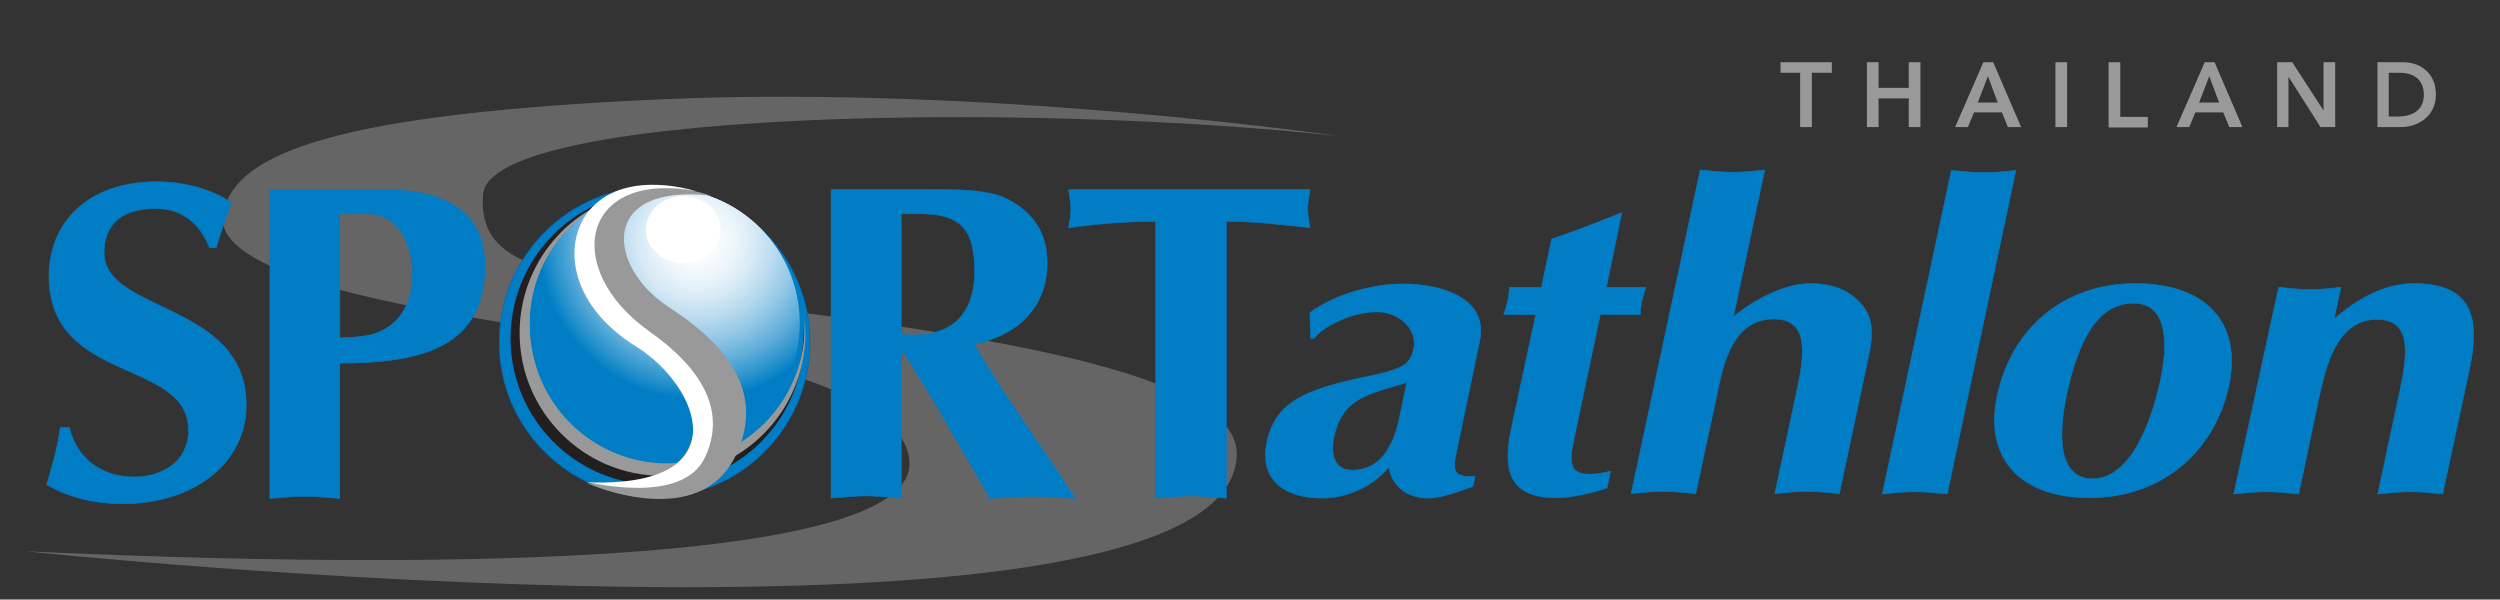 <?xml version="1.0" encoding="utf-8"?>
<!-- Generator: Adobe Illustrator 16.0.0, SVG Export Plug-In . SVG Version: 6.00 Build 0)  -->
<!DOCTYPE svg PUBLIC "-//W3C//DTD SVG 1.1//EN" "http://www.w3.org/Graphics/SVG/1.1/DTD/svg11.dtd">
<svg version="1.1" id="Layer_1" xmlns="http://www.w3.org/2000/svg" xmlns:xlink="http://www.w3.org/1999/xlink" x="0px" y="0px"
	 width="663px" height="159px" viewBox="0 0 663 159" style="enable-background:new 0 0 663 159;" xml:space="preserve">
<rect x="0" y="0" width="663" height="159" fill="#333333" stroke="none"/>
<style type="text/css">
<![CDATA[
	.st0{opacity:0.5;fill:#999999;}
	.st1{fill:#231F20;}
	.st2{fill:url(#SVGID_100_);}
	.st3{fill:url(#SVGID_101_);}
	.st4{fill:url(#SVGID_102_);}
	.st5{fill:url(#SVGID_1_);}
	.st6{fill:url(#SVGID_2_);}
	.st7{fill:url(#SVGID_3_);}
	.st8{fill:url(#SVGID_4_);}
	.st9{fill:url(#SVGID_5_);}
	.st10{fill:url(#SVGID_6_);}
	.st11{fill:url(#SVGID_7_);}
	.st12{fill:url(#SVGID_8_);}
	.st13{fill:url(#SVGID_9_);}
	.st14{fill:#999999;}
	.st15{fill:#FFFFFF;}
	.st16{fill:#007DC4;stroke:#007DC4;stroke-width:0.162;}
	.st17{fill:#007DC4;stroke:#0066B2;stroke-width:0.162;}
	.st18{fill:url(#SVGID_10_);}
	.st19{fill:url(#SVGID_11_);}
	.st20{fill:url(#SVGID_12_);}
	.st21{fill:url(#SVGID_13_);}
	.st22{fill:url(#SVGID_14_);}
	.st23{fill:url(#SVGID_15_);}
	.st24{fill:url(#SVGID_16_);}
	.st25{fill:url(#SVGID_17_);}
	.st26{fill:url(#SVGID_18_);}
	.st27{fill:url(#SVGID_19_);}
	.st28{fill:url(#SVGID_20_);}
	.st29{fill:url(#SVGID_21_);}
	.st30{fill:url(#SVGID_22_);}
	.st31{fill:url(#SVGID_23_);}
	.st32{fill:url(#SVGID_24_);}
	.st33{fill:url(#SVGID_25_);}
	.st34{fill:url(#SVGID_26_);}
	.st35{fill:url(#SVGID_27_);}
	.st36{fill:url(#SVGID_28_);}
	.st37{fill:url(#SVGID_29_);}
	.st38{fill:url(#SVGID_30_);}
	.st39{fill:url(#SVGID_31_);}
	.st40{fill:url(#SVGID_32_);}
	.st41{fill:url(#SVGID_33_);}
	.st42{fill:url(#SVGID_34_);}
	.st43{fill:url(#SVGID_35_);}
	.st44{fill:url(#SVGID_36_);}
	.st45{fill:url(#SVGID_37_);}
	.st46{fill:url(#SVGID_38_);}
	.st47{fill:url(#SVGID_39_);}
	.st48{fill:url(#SVGID_40_);}
	.st49{fill:url(#SVGID_41_);}
	.st50{fill:url(#SVGID_42_);}
	.st51{fill:url(#SVGID_43_);}
	.st52{fill:url(#SVGID_44_);}
	.st53{fill:url(#SVGID_45_);}
	.st54{fill:url(#SVGID_46_);}
	.st55{fill:url(#SVGID_47_);}
	.st56{fill:url(#SVGID_48_);}
	.st57{fill:url(#SVGID_49_);}
	.st58{fill:url(#SVGID_50_);}
	.st59{fill:url(#SVGID_51_);}
	.st60{fill:url(#SVGID_52_);}
	.st61{fill:url(#SVGID_53_);}
	.st62{fill:url(#SVGID_54_);}
	.st63{fill:url(#SVGID_55_);}
	.st64{fill:url(#SVGID_56_);}
	.st65{fill:url(#SVGID_57_);}
	.st66{fill:url(#SVGID_58_);}
	.st67{fill:url(#SVGID_59_);}
	.st68{fill:url(#SVGID_60_);}
	.st69{fill:url(#SVGID_61_);}
	.st70{fill:url(#SVGID_62_);}
	.st71{fill:url(#SVGID_63_);}
	.st72{fill:url(#SVGID_64_);}
	.st73{fill:url(#SVGID_65_);}
	.st74{fill:url(#SVGID_66_);}
	.st75{fill:url(#SVGID_67_);}
	.st76{fill:url(#SVGID_68_);}
	.st77{fill:url(#SVGID_69_);}
	.st78{fill:url(#SVGID_70_);}
	.st79{fill:url(#SVGID_71_);}
	.st80{fill:url(#SVGID_72_);}
	.st81{fill:url(#SVGID_73_);}
	.st82{fill:url(#SVGID_74_);}
	.st83{fill:url(#SVGID_75_);}
	.st84{fill:url(#SVGID_76_);}
	.st85{fill:url(#SVGID_77_);}
	.st86{fill:url(#SVGID_78_);}
	.st87{fill:url(#SVGID_79_);}
	.st88{fill:url(#SVGID_80_);}
	.st89{fill:url(#SVGID_81_);}
	.st90{fill:url(#SVGID_82_);}
	.st91{fill:url(#SVGID_83_);}
	.st92{fill:url(#SVGID_84_);}
	.st93{fill:url(#SVGID_85_);}
	.st94{fill:url(#SVGID_86_);}
	.st95{fill:url(#SVGID_87_);}
	.st96{fill:url(#SVGID_88_);}
	.st97{fill:url(#SVGID_89_);}
	.st98{fill:url(#SVGID_90_);}
	.st99{fill:url(#SVGID_91_);}
	.st100{fill:url(#SVGID_92_);}
	.st101{fill:url(#SVGID_93_);}
	.st102{fill:url(#SVGID_94_);}
	.st103{fill:url(#SVGID_95_);}
	.st104{fill:url(#SVGID_96_);}
	.st105{fill:url(#SVGID_97_);}
	.st106{fill:url(#SVGID_98_);}
	.st107{fill:url(#SVGID_99_);}
]]>
</style>
<g>
	<g>
		<path class="st0" d="M355.2,36.1c0,0-92.8-13.5-179-9.8c-86.2,3.8-113.6,14-117,30c-3.4,16,43.7,25.4,101.1,33.2
			c66.3,8.9,80.5,22.7,80.9,33.2c0.8,23.5-96.2,29.9-234.5,23.5c0,0,320.2,33.7,321.3-25.7c0.5-26.3-101.7-34.8-141.7-41.4
			c-39.6-6.5-59.7-7.8-58.2-27.5C129.5,29.7,269,26.7,355.2,36.1z"/>
		<path class="st17" d="M173.6,131.9c22.8,0,41.2-18.5,41.2-41.2c0-22.8-18.5-41.2-41.2-41.2c-22.8,0-41.2,18.5-41.2,41.2
			C132.3,113.4,150.8,131.9,173.6,131.9z"/>
		<path class="st16" d="M55.6,65.7c-2.5-6.3-7.2-10.4-14.3-10.4c-9.8,0-13.7,4.9-13.7,11.7c0,16.1,37.7,13.1,37.7,40.4
			c0,15.3-13.7,26.2-32.9,26.2c-6.8,0-14.2-1.6-20-5.1c1.5-5,2.9-10,3.6-15.1h2.4c1.9,8.2,8.6,13.1,17.1,13.1
			c7.7,0,14.5-4.2,14.5-12.4c0-19.1-37-12.2-37-40.9c0-13.7,9.8-25,28.7-25c8.9,0,16.9,3.2,19.6,5.7c-1.5,3.8-2.7,7.8-4,11.8H55.6z"
			/>
		<path class="st16" d="M71.5,50.3H102c17.3,0,26.6,6.7,26.6,20.2c0,21.2-16.1,25.8-38.5,25.8v35.9c-3.1-0.2-6.2-0.6-9.3-0.6
			s-6.2,0.4-9.3,0.6 M90.1,89.6c2.7-0.1,5.6-0.2,8.2-0.8c8.1-2.1,11.1-8.9,11.1-16.2c0-9.5-5.1-15.9-11.6-15.9h-7.7V89.6z"/>
		<path class="st16" d="M220.4,50.3h26.4c5.8,0,14.9-0.2,20.1,2.4c7.1,3.6,10.8,8.9,10.8,17.1c0,11.7-7.8,19.1-19.4,21.5
			c6.8,11.5,14.5,22.4,22,33.5l4.8,7.4c-3.7-0.2-7.5-0.6-11.3-0.6c-3.7,0-7.5,0.4-11.2,0.6L248,107c-1.9-3.2-5.3-8.7-8.1-13.2H239
			v38.3c-3.1-0.2-6.2-0.6-9.3-0.6c-3.1,0-6.2,0.4-9.3,0.6V50.3z M239,88.7c13,1.2,19.5-4.8,19.5-17.1c0-1.7-0.1-3.5-0.6-6
			c-2-9.9-11.3-8.9-18.9-8.9V88.7z"/>
		<path class="st16" d="M325.1,132.1c-3.1-0.2-6.2-0.6-9.3-0.6c-3.1,0-6.2,0.4-9.3,0.6V58.7c-8.8,0-16.6,0.8-23.1,1.7
			c0.3-1.7,0.6-3.3,0.6-5.1c0-1.7-0.4-3.3-0.6-5h64c-0.2,1.7-0.6,3.3-0.6,5c0,1.8,0.4,3.5,0.6,5.1c-7.3-0.8-14.6-1.7-22.2-1.7V132.1
			z"/>
		<path class="st16" d="M386,121.1c-0.9,4.2,0.2,5.5,5.2,5.3l-0.6,2.6c-3.3,1.2-8.4,3.1-11.8,3.1c-5.8,0-9.6-3.3-10.5-8.2
			c-4.3,5.2-11.2,8.2-17.7,8.2c-10.2,0-16.7-5.1-14.6-14.9c2.3-10.7,10.2-13.9,26.4-17.3c3.2-0.7,6.6-1.3,9.7-2.9
			c1.8-1.2,2.4-2.7,2.8-4.4c1.2-5.4-4-9.9-9.7-9.9c-8,0-15.5,5-16.7,7h-0.9l-0.2-6.8c6.9-5,16.8-7.6,24.6-7.6
			c10.4,0,22.8,3.8,20.4,15.1L386,121.1z M373.1,101.4c-3.4,1.2-9.2,2.3-13.3,4.9c-3.7,2.4-5.2,5.8-6,9.4c-0.9,4.2-0.4,9,4.9,9
			c7.6,0,10.6-6.7,12.1-12.3L373.1,101.4z"/>
		<path class="st16" d="M417.6,115.6c-1.7,7.8-2.1,12,9.5,9.4l-0.9,4.4c-4.9,1.6-9.6,2.6-13.5,2.6c-12.9,0-14.1-7.8-11.9-18.3
			l6.5-30.3h-8.5c0.9-2.6,1.4-4.6,1.5-7.2h8.5l2.7-12.8c6-2,12.1-4.4,18.6-7L426,76.2h10.5c-0.9,2.6-1.4,4.6-1.5,7.2h-10.6
			L417.6,115.6z"/>
		<path class="st16" d="M459.7,84c5.3-4.4,13.6-8.8,20.3-8.8c5.7,0,10.1,1.6,13.4,5.2c3.7,4.1,3.3,8.8,2.1,14.3l-7.7,36.2
			c-2.8-0.2-5.6-0.6-8.4-0.6c-2.9,0-5.8,0.3-8.7,0.6l6-28.1c2.2-10.5,2.4-18.2-6.3-18.2c-11.4,0-13.6,13.1-15.1,20.3l-5.6,26
			c-2.8-0.2-5.6-0.6-8.4-0.6c-2.9,0-5.8,0.3-8.7,0.6l18.3-85.8c2.8,0.2,5.6,0.6,8.4,0.6c2.9,0,5.8-0.3,8.7-0.6L459.7,84z"/>
		<path class="st16" d="M516.4,131c-2.8-0.2-5.6-0.6-8.5-0.6c-2.8,0-5.8,0.3-8.7,0.6l18.3-85.8c2.8,0.2,5.6,0.6,8.4,0.6
			c2.8,0,5.8-0.3,8.7-0.6L516.4,131z"/>
		<path class="st16" d="M529.7,104.8c3.8-17.7,17.6-29.6,36.6-29.6c18.8,0,28.3,10.4,24.8,27.1c-3.7,17.2-17.5,29.7-37,29.7
			C535.7,132,526.1,121.5,529.7,104.8z M548.1,104.5c-1.5,7.2-3.8,22.5,7,22.5c9.6-0.2,15.3-14,17.9-26.4
			c2.3-10.9,1.2-20.2-7.1-20.2C555.9,80.3,551,91.2,548.1,104.5z"/>
		<path class="st16" d="M604.3,76.2c2.7,0.2,5.3,0.6,8.2,0.6c2.7,0,5.5-0.3,8.3-0.6l-1.8,8.4c6.1-5.3,13.4-9.4,21.1-9.4
			c15.6,0,17.7,9.1,14.8,22.7l-7.1,33.1c-2.8-0.2-5.6-0.6-8.5-0.6c-2.8,0-5.8,0.3-8.7,0.6l6-28.1c2.2-10.5,2.4-18.2-6.3-18.2
			c-10.8,0-13.6,13.2-15.2,20.3l-5.5,26c-2.8-0.2-5.6-0.6-8.5-0.6c-2.9,0-5.8,0.3-8.7,0.6L604.3,76.2z"/>
		<g>
			<path class="st1" d="M213,85.2c0.1,0.8,0.1,1.7,0.1,2.6c0,20.6-16.7,37.4-37.4,37.4c-20.6,0-37.4-16.7-37.4-37.4
				c0-17.8,12.4-32.6,29-36.4c-18.1,3.3-31.9,19.2-31.9,38.3c0,21.5,17.4,38.9,38.9,38.9c21.5,0,38.9-17.4,38.9-38.9
				C213.2,88.2,213.1,86.7,213,85.2z"/>
		</g>
		<g>
			<path class="st14" d="M213.3,84c0.1,0.8,0.1,1.6,0.1,2.5c0,20.1-16.3,36.4-36.4,36.4c-20.1,0-36.4-16.3-36.4-36.4
				c0-17.3,12-31.7,28.2-35.5c-17.6,3.2-31,18.7-31,37.3c0,20.9,17,37.9,37.9,37.9c20.9,0,37.9-17,37.9-37.9
				C213.6,86.8,213.5,85.4,213.3,84z"/>
		</g>
		<g>
			
				<radialGradient id="SVGID_1_" cx="312.708" cy="933.481" r="393.131" gradientTransform="matrix(0.107 0 0 0.107 151.372 -35.99)" gradientUnits="userSpaceOnUse">
				<stop  offset="0" style="stop-color:#FFFFFF"/>
				<stop  offset="0.111" style="stop-color:#FAFDFE"/>
				<stop  offset="0.235" style="stop-color:#EDF6FB"/>
				<stop  offset="0.365" style="stop-color:#D7EAF6"/>
				<stop  offset="0.5" style="stop-color:#B7DAEE"/>
				<stop  offset="0.638" style="stop-color:#8FC6E5"/>
				<stop  offset="0.779" style="stop-color:#5EADDA"/>
				<stop  offset="0.919" style="stop-color:#2490CC"/>
				<stop  offset="1" style="stop-color:#007DC4"/>
			</radialGradient>
			<path class="st5" d="M176.3,121.6c19.8,0,35.8-16,35.8-35.8c0-19.8-16-35.8-35.8-35.8c-19.8,0-35.8,16-35.8,35.8
				C140.5,105.6,156.6,121.6,176.3,121.6z"/>
			<g>
				
					<radialGradient id="SVGID_2_" cx="312.701" cy="933.45" r="393.225" gradientTransform="matrix(0.107 0 0 0.107 151.372 -35.99)" gradientUnits="userSpaceOnUse">
					<stop  offset="0" style="stop-color:#FFFFFF"/>
					<stop  offset="0.111" style="stop-color:#FAFDFE"/>
					<stop  offset="0.235" style="stop-color:#EDF6FB"/>
					<stop  offset="0.365" style="stop-color:#D7EAF6"/>
					<stop  offset="0.5" style="stop-color:#B7DAEE"/>
					<stop  offset="0.638" style="stop-color:#8FC6E5"/>
					<stop  offset="0.779" style="stop-color:#5EADDA"/>
					<stop  offset="0.919" style="stop-color:#2490CC"/>
					<stop  offset="1" style="stop-color:#007DC4"/>
				</radialGradient>
				<path class="st6" d="M176.3,121.4c19.7,0,35.6-16,35.6-35.7C212,66,196,50,176.3,50c-19.7,0-35.7,16-35.7,35.7
					C140.7,105.4,156.6,121.4,176.3,121.4z"/>
				
					<radialGradient id="SVGID_3_" cx="312.615" cy="933.439" r="393.237" gradientTransform="matrix(0.107 0 0 0.107 151.372 -35.99)" gradientUnits="userSpaceOnUse">
					<stop  offset="0" style="stop-color:#FFFFFF"/>
					<stop  offset="0.111" style="stop-color:#FAFDFE"/>
					<stop  offset="0.235" style="stop-color:#EDF6FB"/>
					<stop  offset="0.365" style="stop-color:#D7EAF6"/>
					<stop  offset="0.5" style="stop-color:#B7DAEE"/>
					<stop  offset="0.638" style="stop-color:#8FC6E5"/>
					<stop  offset="0.779" style="stop-color:#5EADDA"/>
					<stop  offset="0.919" style="stop-color:#2490CC"/>
					<stop  offset="1" style="stop-color:#007DC4"/>
				</radialGradient>
				<path class="st7" d="M176.3,121.1c19.6,0,35.5-15.9,35.5-35.5c0-19.6-15.9-35.5-35.5-35.5c-19.6,0-35.5,15.9-35.5,35.5
					C140.8,105.2,156.7,121.1,176.3,121.1z"/>
				
					<radialGradient id="SVGID_4_" cx="312.668" cy="933.465" r="393.189" gradientTransform="matrix(0.107 0 0 0.107 151.372 -35.99)" gradientUnits="userSpaceOnUse">
					<stop  offset="0" style="stop-color:#FFFFFF"/>
					<stop  offset="0.111" style="stop-color:#FAFDFE"/>
					<stop  offset="0.235" style="stop-color:#EDF6FB"/>
					<stop  offset="0.365" style="stop-color:#D7EAF6"/>
					<stop  offset="0.5" style="stop-color:#B7DAEE"/>
					<stop  offset="0.638" style="stop-color:#8FC6E5"/>
					<stop  offset="0.779" style="stop-color:#5EADDA"/>
					<stop  offset="0.919" style="stop-color:#2490CC"/>
					<stop  offset="1" style="stop-color:#007DC4"/>
				</radialGradient>
				<path class="st8" d="M176.3,120.9c19.5,0,35.4-15.9,35.4-35.4c0-19.5-15.9-35.4-35.4-35.4c-19.6,0-35.4,15.9-35.4,35.4
					C140.9,105.1,156.8,120.9,176.3,120.9z"/>
				
					<radialGradient id="SVGID_5_" cx="312.61" cy="933.472" r="393.22" gradientTransform="matrix(0.107 0 0 0.107 151.372 -35.99)" gradientUnits="userSpaceOnUse">
					<stop  offset="0" style="stop-color:#FFFFFF"/>
					<stop  offset="0.111" style="stop-color:#FAFDFE"/>
					<stop  offset="0.235" style="stop-color:#EDF6FB"/>
					<stop  offset="0.365" style="stop-color:#D7EAF6"/>
					<stop  offset="0.5" style="stop-color:#B7DAEE"/>
					<stop  offset="0.638" style="stop-color:#8FC6E5"/>
					<stop  offset="0.779" style="stop-color:#5EADDA"/>
					<stop  offset="0.919" style="stop-color:#2490CC"/>
					<stop  offset="1" style="stop-color:#007DC4"/>
				</radialGradient>
				<path class="st9" d="M176.3,120.7c19.5,0,35.3-15.8,35.3-35.3c0-19.5-15.8-35.3-35.3-35.3c-19.5,0-35.3,15.8-35.3,35.3
					C141.1,104.9,156.9,120.7,176.3,120.7z"/>
				
					<radialGradient id="SVGID_6_" cx="312.612" cy="933.498" r="393.185" gradientTransform="matrix(0.107 0 0 0.107 151.372 -35.99)" gradientUnits="userSpaceOnUse">
					<stop  offset="0" style="stop-color:#FFFFFF"/>
					<stop  offset="0.111" style="stop-color:#FAFDFE"/>
					<stop  offset="0.235" style="stop-color:#EDF6FB"/>
					<stop  offset="0.365" style="stop-color:#D7EAF6"/>
					<stop  offset="0.5" style="stop-color:#B7DAEE"/>
					<stop  offset="0.638" style="stop-color:#8FC6E5"/>
					<stop  offset="0.779" style="stop-color:#5EADDA"/>
					<stop  offset="0.919" style="stop-color:#2490CC"/>
					<stop  offset="1" style="stop-color:#007DC4"/>
				</radialGradient>
				<path class="st10" d="M176.3,120.5c19.4,0,35.1-15.7,35.1-35.1c0-19.4-15.7-35.2-35.1-35.2c-19.4,0-35.2,15.7-35.2,35.2
					C141.2,104.8,156.9,120.5,176.3,120.5z"/>
				
					<radialGradient id="SVGID_7_" cx="312.699" cy="933.422" r="393.203" gradientTransform="matrix(0.107 0 0 0.107 151.372 -35.99)" gradientUnits="userSpaceOnUse">
					<stop  offset="0" style="stop-color:#FFFFFF"/>
					<stop  offset="0.111" style="stop-color:#FAFDFE"/>
					<stop  offset="0.235" style="stop-color:#EDF6FB"/>
					<stop  offset="0.365" style="stop-color:#D7EAF6"/>
					<stop  offset="0.5" style="stop-color:#B7DAEE"/>
					<stop  offset="0.638" style="stop-color:#8FC6E5"/>
					<stop  offset="0.779" style="stop-color:#5EADDA"/>
					<stop  offset="0.919" style="stop-color:#2490CC"/>
					<stop  offset="1" style="stop-color:#007DC4"/>
				</radialGradient>
				<path class="st11" d="M176.3,120.3c19.3,0,35-15.7,35-35c0-19.3-15.7-35-35-35c-19.4,0-35,15.7-35,35
					C141.3,104.6,157,120.3,176.3,120.3z"/>
				
					<radialGradient id="SVGID_8_" cx="312.72" cy="933.436" r="393.226" gradientTransform="matrix(0.107 0 0 0.107 151.372 -35.99)" gradientUnits="userSpaceOnUse">
					<stop  offset="0" style="stop-color:#FFFFFF"/>
					<stop  offset="0.111" style="stop-color:#FAFDFE"/>
					<stop  offset="0.235" style="stop-color:#EDF6FB"/>
					<stop  offset="0.365" style="stop-color:#D7EAF6"/>
					<stop  offset="0.5" style="stop-color:#B7DAEE"/>
					<stop  offset="0.638" style="stop-color:#8FC6E5"/>
					<stop  offset="0.779" style="stop-color:#5EADDA"/>
					<stop  offset="0.919" style="stop-color:#2490CC"/>
					<stop  offset="1" style="stop-color:#007DC4"/>
				</radialGradient>
				<path class="st12" d="M176.3,120.1c19.3,0,34.9-15.6,34.9-34.9c0-19.3-15.6-34.9-34.9-34.9c-19.3,0-34.9,15.6-34.9,34.9
					C141.4,104.5,157.1,120.1,176.3,120.1z"/>
				
					<radialGradient id="SVGID_9_" cx="312.656" cy="933.502" r="393.176" gradientTransform="matrix(0.107 0 0 0.107 151.372 -35.99)" gradientUnits="userSpaceOnUse">
					<stop  offset="0" style="stop-color:#FFFFFF"/>
					<stop  offset="0.111" style="stop-color:#FAFDFE"/>
					<stop  offset="0.235" style="stop-color:#EDF6FB"/>
					<stop  offset="0.365" style="stop-color:#D7EAF6"/>
					<stop  offset="0.5" style="stop-color:#B7DAEE"/>
					<stop  offset="0.638" style="stop-color:#8FC6E5"/>
					<stop  offset="0.779" style="stop-color:#5EADDA"/>
					<stop  offset="0.919" style="stop-color:#2490CC"/>
					<stop  offset="1" style="stop-color:#007DC4"/>
				</radialGradient>
				<path class="st13" d="M176.3,119.9c19.2,0,34.8-15.6,34.8-34.8c0-19.2-15.6-34.8-34.8-34.8c-19.2,0-34.8,15.6-34.8,34.8
					C141.6,104.3,157.1,119.9,176.3,119.9z"/>
				
					<radialGradient id="SVGID_10_" cx="312.695" cy="933.476" r="393.161" gradientTransform="matrix(0.107 0 0 0.107 151.372 -35.99)" gradientUnits="userSpaceOnUse">
					<stop  offset="0" style="stop-color:#FFFFFF"/>
					<stop  offset="0.111" style="stop-color:#FAFDFE"/>
					<stop  offset="0.235" style="stop-color:#EDF6FB"/>
					<stop  offset="0.365" style="stop-color:#D7EAF6"/>
					<stop  offset="0.5" style="stop-color:#B7DAEE"/>
					<stop  offset="0.638" style="stop-color:#8FC6E5"/>
					<stop  offset="0.779" style="stop-color:#5EADDA"/>
					<stop  offset="0.919" style="stop-color:#2490CC"/>
					<stop  offset="1" style="stop-color:#007DC4"/>
				</radialGradient>
				<path class="st18" d="M176.4,119.7c19.1,0,34.6-15.5,34.6-34.7c0-19.1-15.5-34.6-34.6-34.6c-19.1,0-34.7,15.5-34.7,34.6
					C141.7,104.2,157.2,119.7,176.4,119.7z"/>
				
					<radialGradient id="SVGID_11_" cx="312.634" cy="933.48" r="393.191" gradientTransform="matrix(0.107 0 0 0.107 151.372 -35.99)" gradientUnits="userSpaceOnUse">
					<stop  offset="0" style="stop-color:#FFFFFF"/>
					<stop  offset="0.111" style="stop-color:#FAFDFE"/>
					<stop  offset="0.235" style="stop-color:#EDF6FB"/>
					<stop  offset="0.365" style="stop-color:#D7EAF6"/>
					<stop  offset="0.5" style="stop-color:#B7DAEE"/>
					<stop  offset="0.638" style="stop-color:#8FC6E5"/>
					<stop  offset="0.779" style="stop-color:#5EADDA"/>
					<stop  offset="0.919" style="stop-color:#2490CC"/>
					<stop  offset="1" style="stop-color:#007DC4"/>
				</radialGradient>
				<path class="st19" d="M176.4,119.5c19.1,0,34.5-15.5,34.5-34.5c0-19.1-15.4-34.5-34.5-34.5c-19.1,0-34.5,15.5-34.5,34.5
					C141.8,104,157.3,119.5,176.4,119.5z"/>
				
					<radialGradient id="SVGID_12_" cx="312.69" cy="933.49" r="393.154" gradientTransform="matrix(0.107 0 0 0.107 151.372 -35.99)" gradientUnits="userSpaceOnUse">
					<stop  offset="0" style="stop-color:#FFFFFF"/>
					<stop  offset="0.111" style="stop-color:#FAFDFE"/>
					<stop  offset="0.235" style="stop-color:#EDF6FB"/>
					<stop  offset="0.365" style="stop-color:#D7EAF6"/>
					<stop  offset="0.5" style="stop-color:#B7DAEE"/>
					<stop  offset="0.638" style="stop-color:#8FC6E5"/>
					<stop  offset="0.779" style="stop-color:#5EADDA"/>
					<stop  offset="0.919" style="stop-color:#2490CC"/>
					<stop  offset="1" style="stop-color:#007DC4"/>
				</radialGradient>
				<path class="st20" d="M176.4,119.2c19,0,34.4-15.4,34.4-34.4c0-19-15.4-34.4-34.4-34.4c-19,0-34.4,15.4-34.4,34.4
					C142,103.8,157.4,119.2,176.4,119.2z"/>
				
					<radialGradient id="SVGID_13_" cx="312.661" cy="933.486" r="393.229" gradientTransform="matrix(0.107 0 0 0.107 151.372 -35.99)" gradientUnits="userSpaceOnUse">
					<stop  offset="0" style="stop-color:#FFFFFF"/>
					<stop  offset="0.111" style="stop-color:#FAFDFE"/>
					<stop  offset="0.235" style="stop-color:#EDF6FB"/>
					<stop  offset="0.365" style="stop-color:#D7EAF6"/>
					<stop  offset="0.5" style="stop-color:#B7DAEE"/>
					<stop  offset="0.638" style="stop-color:#8FC6E5"/>
					<stop  offset="0.779" style="stop-color:#5EADDA"/>
					<stop  offset="0.919" style="stop-color:#2490CC"/>
					<stop  offset="1" style="stop-color:#007DC4"/>
				</radialGradient>
				<path class="st21" d="M176.4,119c18.9,0,34.3-15.3,34.3-34.3c0-18.9-15.3-34.3-34.3-34.3s-34.3,15.3-34.3,34.3
					C142.1,103.7,157.4,119,176.4,119z"/>
				
					<radialGradient id="SVGID_14_" cx="312.731" cy="933.453" r="393.202" gradientTransform="matrix(0.107 0 0 0.107 151.372 -35.99)" gradientUnits="userSpaceOnUse">
					<stop  offset="0" style="stop-color:#FFFFFF"/>
					<stop  offset="0.111" style="stop-color:#FAFDFE"/>
					<stop  offset="0.235" style="stop-color:#EDF6FB"/>
					<stop  offset="0.365" style="stop-color:#D7EAF6"/>
					<stop  offset="0.5" style="stop-color:#B7DAEE"/>
					<stop  offset="0.638" style="stop-color:#8FC6E5"/>
					<stop  offset="0.779" style="stop-color:#5EADDA"/>
					<stop  offset="0.919" style="stop-color:#2490CC"/>
					<stop  offset="1" style="stop-color:#007DC4"/>
				</radialGradient>
				<path class="st22" d="M176.4,118.8c18.9,0,34.2-15.3,34.2-34.1c0-18.9-15.3-34.1-34.2-34.1c-18.9,0-34.1,15.3-34.1,34.1
					C142.2,103.5,157.5,118.8,176.4,118.8z"/>
				
					<radialGradient id="SVGID_15_" cx="312.677" cy="933.47" r="393.172" gradientTransform="matrix(0.107 0 0 0.107 151.372 -35.99)" gradientUnits="userSpaceOnUse">
					<stop  offset="0" style="stop-color:#FFFFFF"/>
					<stop  offset="0.111" style="stop-color:#FAFDFE"/>
					<stop  offset="0.235" style="stop-color:#EDF6FB"/>
					<stop  offset="0.365" style="stop-color:#D7EAF6"/>
					<stop  offset="0.5" style="stop-color:#B7DAEE"/>
					<stop  offset="0.638" style="stop-color:#8FC6E5"/>
					<stop  offset="0.779" style="stop-color:#5EADDA"/>
					<stop  offset="0.919" style="stop-color:#2490CC"/>
					<stop  offset="1" style="stop-color:#007DC4"/>
				</radialGradient>
				<path class="st23" d="M176.4,118.6c18.8,0,34-15.2,34-34c0-18.8-15.2-34-34-34c-18.8,0-34,15.2-34,34
					C142.3,103.4,157.6,118.6,176.4,118.6z"/>
				
					<radialGradient id="SVGID_16_" cx="312.658" cy="933.501" r="393.181" gradientTransform="matrix(0.107 0 0 0.107 151.372 -35.99)" gradientUnits="userSpaceOnUse">
					<stop  offset="0" style="stop-color:#FFFFFF"/>
					<stop  offset="0.111" style="stop-color:#FAFDFE"/>
					<stop  offset="0.235" style="stop-color:#EDF6FB"/>
					<stop  offset="0.365" style="stop-color:#D7EAF6"/>
					<stop  offset="0.5" style="stop-color:#B7DAEE"/>
					<stop  offset="0.638" style="stop-color:#8FC6E5"/>
					<stop  offset="0.779" style="stop-color:#5EADDA"/>
					<stop  offset="0.919" style="stop-color:#2490CC"/>
					<stop  offset="1" style="stop-color:#007DC4"/>
				</radialGradient>
				<path class="st24" d="M176.4,118.4c18.7,0,33.9-15.2,33.9-33.9c0-18.7-15.2-33.9-33.9-33.9c-18.7,0-33.9,15.2-33.9,33.9
					C142.5,103.2,157.6,118.4,176.4,118.4z"/>
				
					<radialGradient id="SVGID_17_" cx="312.632" cy="933.5" r="393.173" gradientTransform="matrix(0.107 0 0 0.107 151.372 -35.99)" gradientUnits="userSpaceOnUse">
					<stop  offset="0" style="stop-color:#FFFFFF"/>
					<stop  offset="0.111" style="stop-color:#FAFDFE"/>
					<stop  offset="0.235" style="stop-color:#EDF6FB"/>
					<stop  offset="0.365" style="stop-color:#D7EAF6"/>
					<stop  offset="0.5" style="stop-color:#B7DAEE"/>
					<stop  offset="0.638" style="stop-color:#8FC6E5"/>
					<stop  offset="0.779" style="stop-color:#5EADDA"/>
					<stop  offset="0.919" style="stop-color:#2490CC"/>
					<stop  offset="1" style="stop-color:#007DC4"/>
				</radialGradient>
				<path class="st25" d="M176.4,118.2c18.6,0,33.8-15.1,33.8-33.8c0-18.6-15.1-33.8-33.8-33.8c-18.6,0-33.7,15.1-33.7,33.8
					C142.6,103.1,157.7,118.2,176.4,118.2z"/>
				
					<radialGradient id="SVGID_18_" cx="312.649" cy="933.456" r="393.238" gradientTransform="matrix(0.107 0 0 0.107 151.372 -35.99)" gradientUnits="userSpaceOnUse">
					<stop  offset="0" style="stop-color:#FFFFFF"/>
					<stop  offset="0.111" style="stop-color:#FAFDFE"/>
					<stop  offset="0.235" style="stop-color:#EDF6FB"/>
					<stop  offset="0.365" style="stop-color:#D7EAF6"/>
					<stop  offset="0.5" style="stop-color:#B7DAEE"/>
					<stop  offset="0.638" style="stop-color:#8FC6E5"/>
					<stop  offset="0.779" style="stop-color:#5EADDA"/>
					<stop  offset="0.919" style="stop-color:#2490CC"/>
					<stop  offset="1" style="stop-color:#007DC4"/>
				</radialGradient>
				<path class="st26" d="M176.4,118c18.6,0,33.6-15.1,33.6-33.6c0-18.6-15.1-33.6-33.6-33.6c-18.6,0-33.6,15.1-33.6,33.6
					C142.7,102.9,157.8,118,176.4,118z"/>
				
					<radialGradient id="SVGID_19_" cx="312.679" cy="933.456" r="393.198" gradientTransform="matrix(0.107 0 0 0.107 151.372 -35.99)" gradientUnits="userSpaceOnUse">
					<stop  offset="0" style="stop-color:#FFFFFF"/>
					<stop  offset="0.111" style="stop-color:#FAFDFE"/>
					<stop  offset="0.235" style="stop-color:#EDF6FB"/>
					<stop  offset="0.365" style="stop-color:#D7EAF6"/>
					<stop  offset="0.5" style="stop-color:#B7DAEE"/>
					<stop  offset="0.638" style="stop-color:#8FC6E5"/>
					<stop  offset="0.779" style="stop-color:#5EADDA"/>
					<stop  offset="0.919" style="stop-color:#2490CC"/>
					<stop  offset="1" style="stop-color:#007DC4"/>
				</radialGradient>
				<path class="st27" d="M176.4,117.8c18.5,0,33.5-15,33.5-33.5c0-18.5-15-33.5-33.5-33.5c-18.5,0-33.5,15-33.5,33.5
					C142.8,102.8,157.9,117.8,176.4,117.8z"/>
				
					<radialGradient id="SVGID_20_" cx="312.688" cy="933.472" r="393.207" gradientTransform="matrix(0.107 0 0 0.107 151.372 -35.99)" gradientUnits="userSpaceOnUse">
					<stop  offset="0" style="stop-color:#FFFFFF"/>
					<stop  offset="0.111" style="stop-color:#FAFDFE"/>
					<stop  offset="0.235" style="stop-color:#EDF6FB"/>
					<stop  offset="0.365" style="stop-color:#D7EAF6"/>
					<stop  offset="0.5" style="stop-color:#B7DAEE"/>
					<stop  offset="0.638" style="stop-color:#8FC6E5"/>
					<stop  offset="0.779" style="stop-color:#5EADDA"/>
					<stop  offset="0.919" style="stop-color:#2490CC"/>
					<stop  offset="1" style="stop-color:#007DC4"/>
				</radialGradient>
				<path class="st28" d="M176.4,117.6c18.4,0,33.4-14.9,33.4-33.4c0-18.4-14.9-33.4-33.4-33.4c-18.4,0-33.4,14.9-33.4,33.4
					C143,102.6,157.9,117.6,176.4,117.6z"/>
				
					<radialGradient id="SVGID_21_" cx="312.651" cy="933.453" r="393.195" gradientTransform="matrix(0.107 0 0 0.107 151.372 -35.99)" gradientUnits="userSpaceOnUse">
					<stop  offset="0" style="stop-color:#FFFFFF"/>
					<stop  offset="0.111" style="stop-color:#FAFDFE"/>
					<stop  offset="0.235" style="stop-color:#EDF6FB"/>
					<stop  offset="0.365" style="stop-color:#D7EAF6"/>
					<stop  offset="0.5" style="stop-color:#B7DAEE"/>
					<stop  offset="0.638" style="stop-color:#8FC6E5"/>
					<stop  offset="0.779" style="stop-color:#5EADDA"/>
					<stop  offset="0.919" style="stop-color:#2490CC"/>
					<stop  offset="1" style="stop-color:#007DC4"/>
				</radialGradient>
				<path class="st29" d="M176.4,117.3c18.4,0,33.3-14.9,33.3-33.3c0-18.4-14.9-33.3-33.3-33.3c-18.4,0-33.2,14.9-33.2,33.3
					C143.1,102.5,158,117.3,176.4,117.3z"/>
				
					<radialGradient id="SVGID_22_" cx="312.685" cy="933.481" r="393.224" gradientTransform="matrix(0.107 0 0 0.107 151.372 -35.99)" gradientUnits="userSpaceOnUse">
					<stop  offset="0" style="stop-color:#FFFFFF"/>
					<stop  offset="0.111" style="stop-color:#FAFDFE"/>
					<stop  offset="0.235" style="stop-color:#EDF6FB"/>
					<stop  offset="0.365" style="stop-color:#D7EAF6"/>
					<stop  offset="0.5" style="stop-color:#B7DAEE"/>
					<stop  offset="0.638" style="stop-color:#8FC6E5"/>
					<stop  offset="0.779" style="stop-color:#5EADDA"/>
					<stop  offset="0.919" style="stop-color:#2490CC"/>
					<stop  offset="1" style="stop-color:#007DC4"/>
				</radialGradient>
				<path class="st30" d="M176.4,117.1c18.3,0,33.1-14.8,33.1-33.1c0-18.3-14.8-33.1-33.1-33.1c-18.3,0-33.1,14.8-33.1,33.1
					C143.2,102.3,158.1,117.1,176.4,117.1z"/>
				
					<radialGradient id="SVGID_23_" cx="312.693" cy="933.464" r="393.154" gradientTransform="matrix(0.107 0 0 0.107 151.372 -35.99)" gradientUnits="userSpaceOnUse">
					<stop  offset="0" style="stop-color:#FFFFFF"/>
					<stop  offset="0.111" style="stop-color:#FAFDFE"/>
					<stop  offset="0.235" style="stop-color:#EDF6FB"/>
					<stop  offset="0.365" style="stop-color:#D7EAF6"/>
					<stop  offset="0.5" style="stop-color:#B7DAEE"/>
					<stop  offset="0.638" style="stop-color:#8FC6E5"/>
					<stop  offset="0.779" style="stop-color:#5EADDA"/>
					<stop  offset="0.919" style="stop-color:#2490CC"/>
					<stop  offset="1" style="stop-color:#007DC4"/>
				</radialGradient>
				<path class="st31" d="M176.4,116.9c18.2,0,33-14.8,33-33c0-18.2-14.8-33-33-33c-18.2,0-33,14.8-33,33
					C143.4,102.1,158.1,116.9,176.4,116.9z"/>
				
					<radialGradient id="SVGID_24_" cx="312.699" cy="933.491" r="393.18" gradientTransform="matrix(0.107 0 0 0.107 151.372 -35.99)" gradientUnits="userSpaceOnUse">
					<stop  offset="0" style="stop-color:#FFFFFF"/>
					<stop  offset="0.111" style="stop-color:#FAFDFE"/>
					<stop  offset="0.235" style="stop-color:#EDF6FB"/>
					<stop  offset="0.365" style="stop-color:#D7EAF6"/>
					<stop  offset="0.5" style="stop-color:#B7DAEE"/>
					<stop  offset="0.638" style="stop-color:#8FC6E5"/>
					<stop  offset="0.779" style="stop-color:#5EADDA"/>
					<stop  offset="0.919" style="stop-color:#2490CC"/>
					<stop  offset="1" style="stop-color:#007DC4"/>
				</radialGradient>
				<path class="st32" d="M176.4,116.7c18.2,0,32.9-14.7,32.9-32.9c0-18.1-14.7-32.9-32.9-32.9c-18.2,0-32.9,14.7-32.9,32.9
					C143.5,102,158.2,116.7,176.4,116.7z"/>
				
					<radialGradient id="SVGID_25_" cx="312.685" cy="933.518" r="393.186" gradientTransform="matrix(0.107 0 0 0.107 151.372 -35.99)" gradientUnits="userSpaceOnUse">
					<stop  offset="0" style="stop-color:#FFFFFF"/>
					<stop  offset="0.111" style="stop-color:#FAFDFE"/>
					<stop  offset="0.235" style="stop-color:#EDF6FB"/>
					<stop  offset="0.365" style="stop-color:#D7EAF6"/>
					<stop  offset="0.5" style="stop-color:#B7DAEE"/>
					<stop  offset="0.638" style="stop-color:#8FC6E5"/>
					<stop  offset="0.779" style="stop-color:#5EADDA"/>
					<stop  offset="0.919" style="stop-color:#2490CC"/>
					<stop  offset="1" style="stop-color:#007DC4"/>
				</radialGradient>
				<path class="st33" d="M176.4,116.5c18.1,0,32.7-14.7,32.7-32.8c0-18.1-14.7-32.8-32.7-32.8c-18.1,0-32.7,14.7-32.7,32.8
					C143.6,101.8,158.3,116.5,176.4,116.5z"/>
				
					<radialGradient id="SVGID_26_" cx="312.631" cy="933.5" r="393.174" gradientTransform="matrix(0.107 0 0 0.107 151.372 -35.99)" gradientUnits="userSpaceOnUse">
					<stop  offset="0" style="stop-color:#FFFFFF"/>
					<stop  offset="0.111" style="stop-color:#FAFDFE"/>
					<stop  offset="0.235" style="stop-color:#EDF6FB"/>
					<stop  offset="0.365" style="stop-color:#D7EAF6"/>
					<stop  offset="0.5" style="stop-color:#B7DAEE"/>
					<stop  offset="0.638" style="stop-color:#8FC6E5"/>
					<stop  offset="0.779" style="stop-color:#5EADDA"/>
					<stop  offset="0.919" style="stop-color:#2490CC"/>
					<stop  offset="1" style="stop-color:#007DC4"/>
				</radialGradient>
				<path class="st34" d="M176.4,116.3c18,0,32.6-14.6,32.6-32.6c0-18-14.6-32.6-32.6-32.6c-18,0-32.6,14.6-32.6,32.6
					C143.7,101.7,158.4,116.3,176.4,116.3z"/>
				
					<radialGradient id="SVGID_27_" cx="312.702" cy="933.446" r="393.217" gradientTransform="matrix(0.107 0 0 0.107 151.372 -35.99)" gradientUnits="userSpaceOnUse">
					<stop  offset="0" style="stop-color:#FFFFFF"/>
					<stop  offset="0.111" style="stop-color:#FAFDFE"/>
					<stop  offset="0.235" style="stop-color:#EDF6FB"/>
					<stop  offset="0.365" style="stop-color:#D7EAF6"/>
					<stop  offset="0.5" style="stop-color:#B7DAEE"/>
					<stop  offset="0.638" style="stop-color:#8FC6E5"/>
					<stop  offset="0.779" style="stop-color:#5EADDA"/>
					<stop  offset="0.919" style="stop-color:#2490CC"/>
					<stop  offset="1" style="stop-color:#007DC4"/>
				</radialGradient>
				<path class="st35" d="M176.4,116.1c17.9,0,32.5-14.5,32.5-32.5c0-17.9-14.6-32.5-32.5-32.5c-18,0-32.5,14.6-32.5,32.5
					C143.9,101.5,158.4,116.1,176.4,116.1z"/>
				
					<radialGradient id="SVGID_28_" cx="312.638" cy="933.489" r="393.192" gradientTransform="matrix(0.107 0 0 0.107 151.372 -35.99)" gradientUnits="userSpaceOnUse">
					<stop  offset="0" style="stop-color:#FFFFFF"/>
					<stop  offset="0.111" style="stop-color:#FAFDFE"/>
					<stop  offset="0.235" style="stop-color:#EDF6FB"/>
					<stop  offset="0.365" style="stop-color:#D7EAF6"/>
					<stop  offset="0.5" style="stop-color:#B7DAEE"/>
					<stop  offset="0.638" style="stop-color:#8FC6E5"/>
					<stop  offset="0.779" style="stop-color:#5EADDA"/>
					<stop  offset="0.919" style="stop-color:#2490CC"/>
					<stop  offset="1" style="stop-color:#007DC4"/>
				</radialGradient>
				<path class="st36" d="M176.4,115.9c17.9,0,32.4-14.5,32.4-32.4c0-17.9-14.5-32.4-32.4-32.4c-17.9,0-32.4,14.5-32.4,32.4
					C144,101.4,158.5,115.9,176.4,115.9z"/>
				
					<radialGradient id="SVGID_29_" cx="312.723" cy="933.468" r="393.164" gradientTransform="matrix(0.107 0 0 0.107 151.372 -35.99)" gradientUnits="userSpaceOnUse">
					<stop  offset="0" style="stop-color:#FFFFFF"/>
					<stop  offset="0.111" style="stop-color:#FAFDFE"/>
					<stop  offset="0.235" style="stop-color:#EDF6FB"/>
					<stop  offset="0.365" style="stop-color:#D7EAF6"/>
					<stop  offset="0.5" style="stop-color:#B7DAEE"/>
					<stop  offset="0.638" style="stop-color:#8FC6E5"/>
					<stop  offset="0.779" style="stop-color:#5EADDA"/>
					<stop  offset="0.919" style="stop-color:#2490CC"/>
					<stop  offset="1" style="stop-color:#007DC4"/>
				</radialGradient>
				<path class="st37" d="M176.4,115.7c17.8,0,32.3-14.4,32.3-32.2c0-17.8-14.4-32.2-32.3-32.2c-17.8,0-32.2,14.4-32.2,32.2
					C144.1,101.2,158.6,115.7,176.4,115.7z"/>
				
					<radialGradient id="SVGID_30_" cx="312.675" cy="933.493" r="393.197" gradientTransform="matrix(0.107 0 0 0.107 151.372 -35.99)" gradientUnits="userSpaceOnUse">
					<stop  offset="0" style="stop-color:#FFFFFF"/>
					<stop  offset="0.111" style="stop-color:#FAFDFE"/>
					<stop  offset="0.235" style="stop-color:#EDF6FB"/>
					<stop  offset="0.365" style="stop-color:#D7EAF6"/>
					<stop  offset="0.5" style="stop-color:#B7DAEE"/>
					<stop  offset="0.638" style="stop-color:#8FC6E5"/>
					<stop  offset="0.779" style="stop-color:#5EADDA"/>
					<stop  offset="0.919" style="stop-color:#2490CC"/>
					<stop  offset="1" style="stop-color:#007DC4"/>
				</radialGradient>
				<path class="st38" d="M176.4,115.4c17.7,0,32.1-14.4,32.1-32.1c0-17.7-14.4-32.1-32.1-32.1c-17.7,0-32.1,14.4-32.1,32.1
					C144.3,101.1,158.6,115.4,176.4,115.4z"/>
				
					<radialGradient id="SVGID_31_" cx="312.656" cy="933.514" r="393.181" gradientTransform="matrix(0.107 0 0 0.107 151.372 -35.99)" gradientUnits="userSpaceOnUse">
					<stop  offset="0" style="stop-color:#FFFFFF"/>
					<stop  offset="0.111" style="stop-color:#FAFDFE"/>
					<stop  offset="0.235" style="stop-color:#EDF6FB"/>
					<stop  offset="0.365" style="stop-color:#D7EAF6"/>
					<stop  offset="0.5" style="stop-color:#B7DAEE"/>
					<stop  offset="0.638" style="stop-color:#8FC6E5"/>
					<stop  offset="0.779" style="stop-color:#5EADDA"/>
					<stop  offset="0.919" style="stop-color:#2490CC"/>
					<stop  offset="1" style="stop-color:#007DC4"/>
				</radialGradient>
				<path class="st39" d="M176.4,115.2c17.7,0,32-14.3,32-32c0-17.7-14.3-32-32-32c-17.7,0-32,14.3-32,32
					C144.4,100.9,158.7,115.2,176.4,115.2z"/>
				
					<radialGradient id="SVGID_32_" cx="312.716" cy="933.438" r="393.179" gradientTransform="matrix(0.107 0 0 0.107 151.372 -35.99)" gradientUnits="userSpaceOnUse">
					<stop  offset="0" style="stop-color:#FFFFFF"/>
					<stop  offset="0.111" style="stop-color:#FAFDFE"/>
					<stop  offset="0.235" style="stop-color:#EDF6FB"/>
					<stop  offset="0.365" style="stop-color:#D7EAF6"/>
					<stop  offset="0.5" style="stop-color:#B7DAEE"/>
					<stop  offset="0.638" style="stop-color:#8FC6E5"/>
					<stop  offset="0.779" style="stop-color:#5EADDA"/>
					<stop  offset="0.919" style="stop-color:#2490CC"/>
					<stop  offset="1" style="stop-color:#007DC4"/>
				</radialGradient>
				<path class="st40" d="M176.4,115c17.6,0,31.9-14.3,31.9-31.9c0-17.6-14.3-31.9-31.9-31.9c-17.6,0-31.9,14.3-31.9,31.9
					C144.5,100.8,158.8,115,176.4,115z"/>
				
					<radialGradient id="SVGID_33_" cx="312.671" cy="933.487" r="393.209" gradientTransform="matrix(0.107 0 0 0.107 151.372 -35.99)" gradientUnits="userSpaceOnUse">
					<stop  offset="0" style="stop-color:#FFFFFF"/>
					<stop  offset="0.111" style="stop-color:#FAFDFE"/>
					<stop  offset="0.235" style="stop-color:#EDF6FB"/>
					<stop  offset="0.365" style="stop-color:#D7EAF6"/>
					<stop  offset="0.5" style="stop-color:#B7DAEE"/>
					<stop  offset="0.638" style="stop-color:#8FC6E5"/>
					<stop  offset="0.779" style="stop-color:#5EADDA"/>
					<stop  offset="0.919" style="stop-color:#2490CC"/>
					<stop  offset="1" style="stop-color:#007DC4"/>
				</radialGradient>
				<path class="st41" d="M176.4,114.8c17.5,0,31.7-14.2,31.7-31.7c0-17.5-14.2-31.7-31.7-31.7c-17.5,0-31.7,14.2-31.7,31.7
					C144.7,100.6,158.9,114.8,176.4,114.8z"/>
				
					<radialGradient id="SVGID_34_" cx="312.716" cy="933.444" r="393.182" gradientTransform="matrix(0.107 0 0 0.107 151.372 -35.99)" gradientUnits="userSpaceOnUse">
					<stop  offset="0" style="stop-color:#FFFFFF"/>
					<stop  offset="0.111" style="stop-color:#FAFDFE"/>
					<stop  offset="0.235" style="stop-color:#EDF6FB"/>
					<stop  offset="0.365" style="stop-color:#D7EAF6"/>
					<stop  offset="0.5" style="stop-color:#B7DAEE"/>
					<stop  offset="0.638" style="stop-color:#8FC6E5"/>
					<stop  offset="0.779" style="stop-color:#5EADDA"/>
					<stop  offset="0.919" style="stop-color:#2490CC"/>
					<stop  offset="1" style="stop-color:#007DC4"/>
				</radialGradient>
				<path class="st42" d="M176.4,114.6c17.5,0,31.6-14.2,31.6-31.6c0-17.5-14.2-31.6-31.6-31.6c-17.5,0-31.6,14.2-31.6,31.6
					C144.8,100.4,158.9,114.6,176.4,114.6z"/>
				
					<radialGradient id="SVGID_35_" cx="312.687" cy="933.489" r="393.188" gradientTransform="matrix(0.107 0 0 0.107 151.372 -35.99)" gradientUnits="userSpaceOnUse">
					<stop  offset="0" style="stop-color:#FFFFFF"/>
					<stop  offset="0.111" style="stop-color:#FAFDFE"/>
					<stop  offset="0.235" style="stop-color:#EDF6FB"/>
					<stop  offset="0.365" style="stop-color:#D7EAF6"/>
					<stop  offset="0.5" style="stop-color:#B7DAEE"/>
					<stop  offset="0.638" style="stop-color:#8FC6E5"/>
					<stop  offset="0.779" style="stop-color:#5EADDA"/>
					<stop  offset="0.919" style="stop-color:#2490CC"/>
					<stop  offset="1" style="stop-color:#007DC4"/>
				</radialGradient>
				<path class="st43" d="M176.4,114.4c17.4,0,31.5-14.1,31.5-31.5c0-17.4-14.1-31.5-31.5-31.5c-17.4,0-31.5,14.1-31.5,31.5
					C144.9,100.3,159,114.4,176.4,114.4z"/>
				
					<radialGradient id="SVGID_36_" cx="312.692" cy="933.475" r="393.203" gradientTransform="matrix(0.107 0 0 0.107 151.372 -35.99)" gradientUnits="userSpaceOnUse">
					<stop  offset="0" style="stop-color:#FFFFFF"/>
					<stop  offset="0.111" style="stop-color:#FAFDFE"/>
					<stop  offset="0.235" style="stop-color:#EDF6FB"/>
					<stop  offset="0.365" style="stop-color:#D7EAF6"/>
					<stop  offset="0.5" style="stop-color:#B7DAEE"/>
					<stop  offset="0.638" style="stop-color:#8FC6E5"/>
					<stop  offset="0.779" style="stop-color:#5EADDA"/>
					<stop  offset="0.919" style="stop-color:#2490CC"/>
					<stop  offset="1" style="stop-color:#007DC4"/>
				</radialGradient>
				<path class="st44" d="M176.4,114.2c17.3,0,31.4-14,31.4-31.4c0-17.3-14-31.4-31.4-31.4c-17.3,0-31.4,14-31.4,31.4
					C145,100.1,159.1,114.2,176.4,114.2z"/>
				
					<radialGradient id="SVGID_37_" cx="312.694" cy="933.503" r="393.156" gradientTransform="matrix(0.107 0 0 0.107 151.372 -35.99)" gradientUnits="userSpaceOnUse">
					<stop  offset="0" style="stop-color:#FFFFFF"/>
					<stop  offset="0.111" style="stop-color:#FAFDFE"/>
					<stop  offset="0.235" style="stop-color:#EDF6FB"/>
					<stop  offset="0.365" style="stop-color:#D7EAF6"/>
					<stop  offset="0.5" style="stop-color:#B7DAEE"/>
					<stop  offset="0.638" style="stop-color:#8FC6E5"/>
					<stop  offset="0.779" style="stop-color:#5EADDA"/>
					<stop  offset="0.919" style="stop-color:#2490CC"/>
					<stop  offset="1" style="stop-color:#007DC4"/>
				</radialGradient>
				<path class="st45" d="M176.4,114c17.3,0,31.2-14,31.2-31.2c0-17.2-14-31.2-31.2-31.2c-17.2,0-31.2,14-31.2,31.2
					C145.2,100,159.1,114,176.4,114z"/>
				
					<radialGradient id="SVGID_38_" cx="312.727" cy="933.451" r="393.175" gradientTransform="matrix(0.107 0 0 0.107 151.372 -35.99)" gradientUnits="userSpaceOnUse">
					<stop  offset="0" style="stop-color:#FFFFFF"/>
					<stop  offset="0.111" style="stop-color:#FAFDFE"/>
					<stop  offset="0.235" style="stop-color:#EDF6FB"/>
					<stop  offset="0.365" style="stop-color:#D7EAF6"/>
					<stop  offset="0.5" style="stop-color:#B7DAEE"/>
					<stop  offset="0.638" style="stop-color:#8FC6E5"/>
					<stop  offset="0.779" style="stop-color:#5EADDA"/>
					<stop  offset="0.919" style="stop-color:#2490CC"/>
					<stop  offset="1" style="stop-color:#007DC4"/>
				</radialGradient>
				<path class="st46" d="M176.4,113.8c17.2,0,31.1-13.9,31.1-31.1c0-17.2-13.9-31.1-31.1-31.1c-17.2,0-31.1,13.9-31.1,31.1
					C145.3,99.8,159.2,113.8,176.4,113.8z"/>
				
					<radialGradient id="SVGID_39_" cx="312.649" cy="933.447" r="393.236" gradientTransform="matrix(0.107 0 0 0.107 151.372 -35.99)" gradientUnits="userSpaceOnUse">
					<stop  offset="0" style="stop-color:#FFFFFF"/>
					<stop  offset="0.111" style="stop-color:#FAFDFE"/>
					<stop  offset="0.235" style="stop-color:#EDF6FB"/>
					<stop  offset="0.365" style="stop-color:#D7EAF6"/>
					<stop  offset="0.5" style="stop-color:#B7DAEE"/>
					<stop  offset="0.638" style="stop-color:#8FC6E5"/>
					<stop  offset="0.779" style="stop-color:#5EADDA"/>
					<stop  offset="0.919" style="stop-color:#2490CC"/>
					<stop  offset="1" style="stop-color:#007DC4"/>
				</radialGradient>
				<path class="st47" d="M176.4,113.5c17.1,0,31-13.9,31-31c0-17.1-13.9-31-31-31c-17.1,0-31,13.9-31,31
					C145.4,99.7,159.3,113.5,176.4,113.5z"/>
				
					<radialGradient id="SVGID_40_" cx="312.65" cy="933.465" r="393.207" gradientTransform="matrix(0.107 0 0 0.107 151.372 -35.99)" gradientUnits="userSpaceOnUse">
					<stop  offset="0" style="stop-color:#FFFFFF"/>
					<stop  offset="0.111" style="stop-color:#FAFDFE"/>
					<stop  offset="0.235" style="stop-color:#EDF6FB"/>
					<stop  offset="0.365" style="stop-color:#D7EAF6"/>
					<stop  offset="0.5" style="stop-color:#B7DAEE"/>
					<stop  offset="0.638" style="stop-color:#8FC6E5"/>
					<stop  offset="0.779" style="stop-color:#5EADDA"/>
					<stop  offset="0.919" style="stop-color:#2490CC"/>
					<stop  offset="1" style="stop-color:#007DC4"/>
				</radialGradient>
				<path class="st48" d="M176.4,113.3c17,0,30.8-13.8,30.8-30.9c0-17-13.8-30.9-30.8-30.9c-17,0-30.9,13.8-30.9,30.9
					C145.5,99.5,159.4,113.3,176.4,113.3z"/>
				
					<radialGradient id="SVGID_41_" cx="312.74" cy="933.437" r="393.23" gradientTransform="matrix(0.107 0 0 0.107 151.372 -35.99)" gradientUnits="userSpaceOnUse">
					<stop  offset="0" style="stop-color:#FFFFFF"/>
					<stop  offset="0.111" style="stop-color:#FAFDFE"/>
					<stop  offset="0.235" style="stop-color:#EDF6FB"/>
					<stop  offset="0.365" style="stop-color:#D7EAF6"/>
					<stop  offset="0.5" style="stop-color:#B7DAEE"/>
					<stop  offset="0.638" style="stop-color:#8FC6E5"/>
					<stop  offset="0.779" style="stop-color:#5EADDA"/>
					<stop  offset="0.919" style="stop-color:#2490CC"/>
					<stop  offset="1" style="stop-color:#007DC4"/>
				</radialGradient>
				<path class="st49" d="M176.4,113.1c17,0,30.7-13.8,30.7-30.7c0-17-13.8-30.7-30.7-30.7c-17,0-30.7,13.8-30.7,30.7
					C145.7,99.4,159.4,113.1,176.4,113.1z"/>
				
					<radialGradient id="SVGID_42_" cx="312.697" cy="933.497" r="393.2" gradientTransform="matrix(0.107 0 0 0.107 151.372 -35.99)" gradientUnits="userSpaceOnUse">
					<stop  offset="0" style="stop-color:#FFFFFF"/>
					<stop  offset="0.111" style="stop-color:#FAFDFE"/>
					<stop  offset="0.235" style="stop-color:#EDF6FB"/>
					<stop  offset="0.365" style="stop-color:#D7EAF6"/>
					<stop  offset="0.5" style="stop-color:#B7DAEE"/>
					<stop  offset="0.638" style="stop-color:#8FC6E5"/>
					<stop  offset="0.779" style="stop-color:#5EADDA"/>
					<stop  offset="0.919" style="stop-color:#2490CC"/>
					<stop  offset="1" style="stop-color:#007DC4"/>
				</radialGradient>
				<path class="st50" d="M176.4,112.9c16.9,0,30.6-13.7,30.6-30.6c0-16.9-13.7-30.6-30.6-30.6c-16.9,0-30.6,13.7-30.6,30.6
					C145.8,99.2,159.5,112.9,176.4,112.9z"/>
				
					<radialGradient id="SVGID_43_" cx="312.717" cy="933.487" r="393.167" gradientTransform="matrix(0.107 0 0 0.107 151.372 -35.99)" gradientUnits="userSpaceOnUse">
					<stop  offset="0" style="stop-color:#FFFFFF"/>
					<stop  offset="0.111" style="stop-color:#FAFDFE"/>
					<stop  offset="0.235" style="stop-color:#EDF6FB"/>
					<stop  offset="0.365" style="stop-color:#D7EAF6"/>
					<stop  offset="0.5" style="stop-color:#B7DAEE"/>
					<stop  offset="0.638" style="stop-color:#8FC6E5"/>
					<stop  offset="0.779" style="stop-color:#5EADDA"/>
					<stop  offset="0.919" style="stop-color:#2490CC"/>
					<stop  offset="1" style="stop-color:#007DC4"/>
				</radialGradient>
				<path class="st51" d="M176.4,112.7c16.8,0,30.5-13.7,30.5-30.5c0-16.8-13.6-30.5-30.5-30.5c-16.8,0-30.5,13.6-30.5,30.5
					C145.9,99,159.6,112.7,176.4,112.7z"/>
				
					<radialGradient id="SVGID_44_" cx="312.69" cy="933.433" r="393.212" gradientTransform="matrix(0.107 0 0 0.107 151.372 -35.99)" gradientUnits="userSpaceOnUse">
					<stop  offset="0" style="stop-color:#FFFFFF"/>
					<stop  offset="0.111" style="stop-color:#FAFDFE"/>
					<stop  offset="0.235" style="stop-color:#EDF6FB"/>
					<stop  offset="0.365" style="stop-color:#D7EAF6"/>
					<stop  offset="0.5" style="stop-color:#B7DAEE"/>
					<stop  offset="0.638" style="stop-color:#8FC6E5"/>
					<stop  offset="0.779" style="stop-color:#5EADDA"/>
					<stop  offset="0.919" style="stop-color:#2490CC"/>
					<stop  offset="1" style="stop-color:#007DC4"/>
				</radialGradient>
				<path class="st52" d="M176.4,112.5c16.8,0,30.3-13.6,30.3-30.3c0-16.8-13.6-30.3-30.3-30.3c-16.8,0-30.3,13.6-30.3,30.3
					C146.1,98.9,159.7,112.5,176.4,112.5z"/>
				
					<radialGradient id="SVGID_45_" cx="312.699" cy="933.432" r="393.217" gradientTransform="matrix(0.107 0 0 0.107 151.372 -35.99)" gradientUnits="userSpaceOnUse">
					<stop  offset="0" style="stop-color:#FFFFFF"/>
					<stop  offset="0.111" style="stop-color:#FAFDFE"/>
					<stop  offset="0.235" style="stop-color:#EDF6FB"/>
					<stop  offset="0.365" style="stop-color:#D7EAF6"/>
					<stop  offset="0.5" style="stop-color:#B7DAEE"/>
					<stop  offset="0.638" style="stop-color:#8FC6E5"/>
					<stop  offset="0.779" style="stop-color:#5EADDA"/>
					<stop  offset="0.919" style="stop-color:#2490CC"/>
					<stop  offset="1" style="stop-color:#007DC4"/>
				</radialGradient>
				<path class="st53" d="M176.4,112.3c16.7,0,30.2-13.5,30.2-30.2c0-16.7-13.5-30.2-30.2-30.2c-16.7,0-30.2,13.5-30.2,30.2
					C146.2,98.7,159.7,112.3,176.4,112.3z"/>
				
					<radialGradient id="SVGID_46_" cx="312.647" cy="933.48" r="393.211" gradientTransform="matrix(0.107 0 0 0.107 151.372 -35.99)" gradientUnits="userSpaceOnUse">
					<stop  offset="0" style="stop-color:#FFFFFF"/>
					<stop  offset="0.111" style="stop-color:#FAFDFE"/>
					<stop  offset="0.235" style="stop-color:#EDF6FB"/>
					<stop  offset="0.365" style="stop-color:#D7EAF6"/>
					<stop  offset="0.5" style="stop-color:#B7DAEE"/>
					<stop  offset="0.638" style="stop-color:#8FC6E5"/>
					<stop  offset="0.779" style="stop-color:#5EADDA"/>
					<stop  offset="0.919" style="stop-color:#2490CC"/>
					<stop  offset="1" style="stop-color:#007DC4"/>
				</radialGradient>
				<path class="st54" d="M176.4,112.1c16.6,0,30.1-13.5,30.1-30.1c0-16.6-13.5-30.1-30.1-30.1c-16.6,0-30.1,13.5-30.1,30.1
					C146.3,98.6,159.8,112.1,176.4,112.1z"/>
				
					<radialGradient id="SVGID_47_" cx="312.659" cy="933.501" r="393.188" gradientTransform="matrix(0.107 0 0 0.107 151.372 -35.99)" gradientUnits="userSpaceOnUse">
					<stop  offset="0" style="stop-color:#FFFFFF"/>
					<stop  offset="0.111" style="stop-color:#FAFDFE"/>
					<stop  offset="0.235" style="stop-color:#EDF6FB"/>
					<stop  offset="0.365" style="stop-color:#D7EAF6"/>
					<stop  offset="0.5" style="stop-color:#B7DAEE"/>
					<stop  offset="0.638" style="stop-color:#8FC6E5"/>
					<stop  offset="0.779" style="stop-color:#5EADDA"/>
					<stop  offset="0.919" style="stop-color:#2490CC"/>
					<stop  offset="1" style="stop-color:#007DC4"/>
				</radialGradient>
				<path class="st55" d="M176.4,111.8c16.6,0,30-13.4,30-30c0-16.5-13.4-30-30-30c-16.5,0-30,13.4-30,30
					C146.5,98.4,159.9,111.8,176.4,111.8z"/>
				
					<radialGradient id="SVGID_48_" cx="312.661" cy="933.476" r="393.168" gradientTransform="matrix(0.107 0 0 0.107 151.372 -35.99)" gradientUnits="userSpaceOnUse">
					<stop  offset="0" style="stop-color:#FFFFFF"/>
					<stop  offset="0.111" style="stop-color:#FAFDFE"/>
					<stop  offset="0.235" style="stop-color:#EDF6FB"/>
					<stop  offset="0.365" style="stop-color:#D7EAF6"/>
					<stop  offset="0.5" style="stop-color:#B7DAEE"/>
					<stop  offset="0.638" style="stop-color:#8FC6E5"/>
					<stop  offset="0.779" style="stop-color:#5EADDA"/>
					<stop  offset="0.919" style="stop-color:#2490CC"/>
					<stop  offset="1" style="stop-color:#007DC4"/>
				</radialGradient>
				<path class="st56" d="M176.4,111.6c16.5,0,29.8-13.4,29.8-29.8c0-16.5-13.4-29.8-29.8-29.8c-16.5,0-29.8,13.4-29.8,29.8
					C146.6,98.3,159.9,111.6,176.4,111.6z"/>
				
					<radialGradient id="SVGID_49_" cx="312.648" cy="933.535" r="393.186" gradientTransform="matrix(0.107 0 0 0.107 151.372 -35.99)" gradientUnits="userSpaceOnUse">
					<stop  offset="0" style="stop-color:#FFFFFF"/>
					<stop  offset="0.111" style="stop-color:#FAFDFE"/>
					<stop  offset="0.235" style="stop-color:#EDF6FB"/>
					<stop  offset="0.365" style="stop-color:#D7EAF6"/>
					<stop  offset="0.5" style="stop-color:#B7DAEE"/>
					<stop  offset="0.638" style="stop-color:#8FC6E5"/>
					<stop  offset="0.779" style="stop-color:#5EADDA"/>
					<stop  offset="0.919" style="stop-color:#2490CC"/>
					<stop  offset="1" style="stop-color:#007DC4"/>
				</radialGradient>
				<path class="st57" d="M176.4,111.4c16.4,0,29.7-13.3,29.7-29.7c0-16.4-13.3-29.7-29.7-29.7c-16.4,0-29.7,13.3-29.7,29.7
					C146.7,98.1,160,111.4,176.4,111.4z"/>
				
					<radialGradient id="SVGID_50_" cx="312.707" cy="933.464" r="393.202" gradientTransform="matrix(0.107 0 0 0.107 151.372 -35.99)" gradientUnits="userSpaceOnUse">
					<stop  offset="0" style="stop-color:#FFFFFF"/>
					<stop  offset="0.111" style="stop-color:#FAFDFE"/>
					<stop  offset="0.235" style="stop-color:#EDF6FB"/>
					<stop  offset="0.365" style="stop-color:#D7EAF6"/>
					<stop  offset="0.5" style="stop-color:#B7DAEE"/>
					<stop  offset="0.638" style="stop-color:#8FC6E5"/>
					<stop  offset="0.779" style="stop-color:#5EADDA"/>
					<stop  offset="0.919" style="stop-color:#2490CC"/>
					<stop  offset="1" style="stop-color:#007DC4"/>
				</radialGradient>
				<path class="st58" d="M176.4,111.2c16.3,0,29.6-13.3,29.6-29.6c0-16.3-13.2-29.6-29.6-29.6c-16.3,0-29.6,13.2-29.6,29.6
					C146.8,98,160.1,111.2,176.4,111.2z"/>
				
					<radialGradient id="SVGID_51_" cx="312.656" cy="933.519" r="393.161" gradientTransform="matrix(0.107 0 0 0.107 151.372 -35.99)" gradientUnits="userSpaceOnUse">
					<stop  offset="0" style="stop-color:#FFFFFF"/>
					<stop  offset="0.111" style="stop-color:#FAFDFE"/>
					<stop  offset="0.235" style="stop-color:#EDF6FB"/>
					<stop  offset="0.365" style="stop-color:#D7EAF6"/>
					<stop  offset="0.5" style="stop-color:#B7DAEE"/>
					<stop  offset="0.638" style="stop-color:#8FC6E5"/>
					<stop  offset="0.779" style="stop-color:#5EADDA"/>
					<stop  offset="0.919" style="stop-color:#2490CC"/>
					<stop  offset="1" style="stop-color:#007DC4"/>
				</radialGradient>
				<path class="st59" d="M176.4,111c16.3,0,29.5-13.2,29.5-29.5c0-16.3-13.2-29.5-29.5-29.5c-16.3,0-29.5,13.2-29.5,29.5
					C147,97.8,160.1,111,176.4,111z"/>
				
					<radialGradient id="SVGID_52_" cx="312.688" cy="933.443" r="393.138" gradientTransform="matrix(0.107 0 0 0.107 151.372 -35.99)" gradientUnits="userSpaceOnUse">
					<stop  offset="0" style="stop-color:#FFFFFF"/>
					<stop  offset="0.111" style="stop-color:#FAFDFE"/>
					<stop  offset="0.235" style="stop-color:#EDF6FB"/>
					<stop  offset="0.365" style="stop-color:#D7EAF6"/>
					<stop  offset="0.5" style="stop-color:#B7DAEE"/>
					<stop  offset="0.638" style="stop-color:#8FC6E5"/>
					<stop  offset="0.779" style="stop-color:#5EADDA"/>
					<stop  offset="0.919" style="stop-color:#2490CC"/>
					<stop  offset="1" style="stop-color:#007DC4"/>
				</radialGradient>
				<path class="st60" d="M176.4,110.8c16.2,0,29.3-13.1,29.3-29.3c0-16.2-13.1-29.3-29.3-29.3c-16.2,0-29.3,13.1-29.3,29.3
					C147.1,97.7,160.2,110.8,176.4,110.8z"/>
				
					<radialGradient id="SVGID_53_" cx="312.684" cy="933.508" r="393.165" gradientTransform="matrix(0.107 0 0 0.107 151.372 -35.99)" gradientUnits="userSpaceOnUse">
					<stop  offset="0" style="stop-color:#FFFFFF"/>
					<stop  offset="0.111" style="stop-color:#FAFDFE"/>
					<stop  offset="0.235" style="stop-color:#EDF6FB"/>
					<stop  offset="0.365" style="stop-color:#D7EAF6"/>
					<stop  offset="0.5" style="stop-color:#B7DAEE"/>
					<stop  offset="0.638" style="stop-color:#8FC6E5"/>
					<stop  offset="0.779" style="stop-color:#5EADDA"/>
					<stop  offset="0.919" style="stop-color:#2490CC"/>
					<stop  offset="1" style="stop-color:#007DC4"/>
				</radialGradient>
				<path class="st61" d="M176.4,110.6c16.1,0,29.2-13.1,29.2-29.2c0-16.1-13.1-29.2-29.2-29.2c-16.1,0-29.2,13.1-29.2,29.2
					C147.2,97.5,160.3,110.6,176.4,110.6z"/>
				
					<radialGradient id="SVGID_54_" cx="312.714" cy="933.45" r="393.218" gradientTransform="matrix(0.107 0 0 0.107 151.372 -35.99)" gradientUnits="userSpaceOnUse">
					<stop  offset="0" style="stop-color:#FFFFFF"/>
					<stop  offset="0.111" style="stop-color:#FAFDFE"/>
					<stop  offset="0.235" style="stop-color:#EDF6FB"/>
					<stop  offset="0.365" style="stop-color:#D7EAF6"/>
					<stop  offset="0.5" style="stop-color:#B7DAEE"/>
					<stop  offset="0.638" style="stop-color:#8FC6E5"/>
					<stop  offset="0.779" style="stop-color:#5EADDA"/>
					<stop  offset="0.919" style="stop-color:#2490CC"/>
					<stop  offset="1" style="stop-color:#007DC4"/>
				</radialGradient>
				<path class="st62" d="M176.4,110.4c16.1,0,29.1-13,29.1-29.1c0-16.1-13-29.1-29.1-29.1s-29.1,13-29.1,29.1
					C147.4,97.4,160.4,110.4,176.4,110.4z"/>
				
					<radialGradient id="SVGID_55_" cx="312.702" cy="933.435" r="393.188" gradientTransform="matrix(0.107 0 0 0.107 151.372 -35.99)" gradientUnits="userSpaceOnUse">
					<stop  offset="0" style="stop-color:#FFFFFF"/>
					<stop  offset="0.111" style="stop-color:#FAFDFE"/>
					<stop  offset="0.235" style="stop-color:#EDF6FB"/>
					<stop  offset="0.365" style="stop-color:#D7EAF6"/>
					<stop  offset="0.5" style="stop-color:#B7DAEE"/>
					<stop  offset="0.638" style="stop-color:#8FC6E5"/>
					<stop  offset="0.779" style="stop-color:#5EADDA"/>
					<stop  offset="0.919" style="stop-color:#2490CC"/>
					<stop  offset="1" style="stop-color:#007DC4"/>
				</radialGradient>
				<path class="st63" d="M176.4,110.2c16,0,28.9-13,28.9-29c0-16-13-29-28.9-29c-16,0-29,13-29,29
					C147.5,97.2,160.4,110.2,176.4,110.2z"/>
				
					<radialGradient id="SVGID_56_" cx="312.632" cy="933.464" r="393.2" gradientTransform="matrix(0.107 0 0 0.107 151.372 -35.99)" gradientUnits="userSpaceOnUse">
					<stop  offset="0" style="stop-color:#FFFFFF"/>
					<stop  offset="0.111" style="stop-color:#FAFDFE"/>
					<stop  offset="0.235" style="stop-color:#EDF6FB"/>
					<stop  offset="0.365" style="stop-color:#D7EAF6"/>
					<stop  offset="0.5" style="stop-color:#B7DAEE"/>
					<stop  offset="0.638" style="stop-color:#8FC6E5"/>
					<stop  offset="0.779" style="stop-color:#5EADDA"/>
					<stop  offset="0.919" style="stop-color:#2490CC"/>
					<stop  offset="1" style="stop-color:#007DC4"/>
				</radialGradient>
				<path class="st64" d="M176.4,110c15.9,0,28.8-12.9,28.8-28.8c0-15.9-12.9-28.8-28.8-28.8c-15.9,0-28.8,12.9-28.8,28.8
					C147.6,97.1,160.5,110,176.4,110z"/>
				
					<radialGradient id="SVGID_57_" cx="312.702" cy="933.446" r="393.175" gradientTransform="matrix(0.107 0 0 0.107 151.372 -35.99)" gradientUnits="userSpaceOnUse">
					<stop  offset="0" style="stop-color:#FFFFFF"/>
					<stop  offset="0.111" style="stop-color:#FAFDFE"/>
					<stop  offset="0.235" style="stop-color:#EDF6FB"/>
					<stop  offset="0.365" style="stop-color:#D7EAF6"/>
					<stop  offset="0.5" style="stop-color:#B7DAEE"/>
					<stop  offset="0.638" style="stop-color:#8FC6E5"/>
					<stop  offset="0.779" style="stop-color:#5EADDA"/>
					<stop  offset="0.919" style="stop-color:#2490CC"/>
					<stop  offset="1" style="stop-color:#007DC4"/>
				</radialGradient>
				<path class="st65" d="M176.4,109.7c15.9,0,28.7-12.8,28.7-28.7c0-15.8-12.8-28.7-28.7-28.7c-15.9,0-28.7,12.9-28.7,28.7
					C147.7,96.9,160.6,109.7,176.4,109.7z"/>
				
					<radialGradient id="SVGID_58_" cx="312.708" cy="933.479" r="393.158" gradientTransform="matrix(0.107 0 0 0.107 151.372 -35.99)" gradientUnits="userSpaceOnUse">
					<stop  offset="0" style="stop-color:#FFFFFF"/>
					<stop  offset="0.111" style="stop-color:#FAFDFE"/>
					<stop  offset="0.235" style="stop-color:#EDF6FB"/>
					<stop  offset="0.365" style="stop-color:#D7EAF6"/>
					<stop  offset="0.5" style="stop-color:#B7DAEE"/>
					<stop  offset="0.638" style="stop-color:#8FC6E5"/>
					<stop  offset="0.779" style="stop-color:#5EADDA"/>
					<stop  offset="0.919" style="stop-color:#2490CC"/>
					<stop  offset="1" style="stop-color:#007DC4"/>
				</radialGradient>
				<path class="st66" d="M176.4,109.5c15.8,0,28.6-12.8,28.6-28.6c0-15.8-12.8-28.6-28.6-28.6c-15.8,0-28.6,12.8-28.6,28.6
					C147.9,96.7,160.7,109.5,176.4,109.5z"/>
				
					<radialGradient id="SVGID_59_" cx="312.651" cy="933.438" r="393.214" gradientTransform="matrix(0.107 0 0 0.107 151.372 -35.99)" gradientUnits="userSpaceOnUse">
					<stop  offset="0" style="stop-color:#FFFFFF"/>
					<stop  offset="0.111" style="stop-color:#FAFDFE"/>
					<stop  offset="0.235" style="stop-color:#EDF6FB"/>
					<stop  offset="0.365" style="stop-color:#D7EAF6"/>
					<stop  offset="0.5" style="stop-color:#B7DAEE"/>
					<stop  offset="0.638" style="stop-color:#8FC6E5"/>
					<stop  offset="0.779" style="stop-color:#5EADDA"/>
					<stop  offset="0.919" style="stop-color:#2490CC"/>
					<stop  offset="1" style="stop-color:#007DC4"/>
				</radialGradient>
				<path class="st67" d="M176.4,109.3c15.7,0,28.4-12.7,28.4-28.5c0-15.7-12.7-28.4-28.4-28.4c-15.7,0-28.4,12.7-28.4,28.4
					C148,96.6,160.7,109.3,176.4,109.3z"/>
				
					<radialGradient id="SVGID_60_" cx="312.697" cy="933.44" r="393.222" gradientTransform="matrix(0.107 0 0 0.107 151.372 -35.99)" gradientUnits="userSpaceOnUse">
					<stop  offset="0" style="stop-color:#FFFFFF"/>
					<stop  offset="0.111" style="stop-color:#FAFDFE"/>
					<stop  offset="0.235" style="stop-color:#EDF6FB"/>
					<stop  offset="0.365" style="stop-color:#D7EAF6"/>
					<stop  offset="0.5" style="stop-color:#B7DAEE"/>
					<stop  offset="0.638" style="stop-color:#8FC6E5"/>
					<stop  offset="0.779" style="stop-color:#5EADDA"/>
					<stop  offset="0.919" style="stop-color:#2490CC"/>
					<stop  offset="1" style="stop-color:#007DC4"/>
				</radialGradient>
				<path class="st68" d="M176.4,109.1c15.6,0,28.3-12.7,28.3-28.3c0-15.6-12.7-28.3-28.3-28.3c-15.6,0-28.3,12.7-28.3,28.3
					C148.1,96.4,160.8,109.1,176.4,109.1z"/>
				
					<radialGradient id="SVGID_61_" cx="312.665" cy="933.486" r="393.158" gradientTransform="matrix(0.107 0 0 0.107 151.372 -35.99)" gradientUnits="userSpaceOnUse">
					<stop  offset="0" style="stop-color:#FFFFFF"/>
					<stop  offset="0.111" style="stop-color:#FAFDFE"/>
					<stop  offset="0.235" style="stop-color:#EDF6FB"/>
					<stop  offset="0.365" style="stop-color:#D7EAF6"/>
					<stop  offset="0.5" style="stop-color:#B7DAEE"/>
					<stop  offset="0.638" style="stop-color:#8FC6E5"/>
					<stop  offset="0.779" style="stop-color:#5EADDA"/>
					<stop  offset="0.919" style="stop-color:#2490CC"/>
					<stop  offset="1" style="stop-color:#007DC4"/>
				</radialGradient>
				<path class="st69" d="M176.4,108.9c15.6,0,28.2-12.6,28.2-28.2c0-15.6-12.6-28.2-28.2-28.2c-15.6,0-28.2,12.6-28.2,28.2
					C148.2,96.3,160.9,108.9,176.4,108.9z"/>
				
					<radialGradient id="SVGID_62_" cx="312.658" cy="933.497" r="393.218" gradientTransform="matrix(0.107 0 0 0.107 151.372 -35.99)" gradientUnits="userSpaceOnUse">
					<stop  offset="0" style="stop-color:#FFFFFF"/>
					<stop  offset="0.111" style="stop-color:#FAFDFE"/>
					<stop  offset="0.235" style="stop-color:#EDF6FB"/>
					<stop  offset="0.365" style="stop-color:#D7EAF6"/>
					<stop  offset="0.5" style="stop-color:#B7DAEE"/>
					<stop  offset="0.638" style="stop-color:#8FC6E5"/>
					<stop  offset="0.779" style="stop-color:#5EADDA"/>
					<stop  offset="0.919" style="stop-color:#2490CC"/>
					<stop  offset="1" style="stop-color:#007DC4"/>
				</radialGradient>
				<path class="st70" d="M176.4,108.7c15.5,0,28.1-12.6,28.1-28.1c0-15.5-12.6-28.1-28.1-28.1c-15.5,0-28.1,12.6-28.1,28.1
					C148.4,96.1,160.9,108.7,176.4,108.7z"/>
				
					<radialGradient id="SVGID_63_" cx="312.682" cy="933.417" r="393.183" gradientTransform="matrix(0.107 0 0 0.107 151.372 -35.99)" gradientUnits="userSpaceOnUse">
					<stop  offset="0" style="stop-color:#FFFFFF"/>
					<stop  offset="0.111" style="stop-color:#FAFDFE"/>
					<stop  offset="0.235" style="stop-color:#EDF6FB"/>
					<stop  offset="0.365" style="stop-color:#D7EAF6"/>
					<stop  offset="0.5" style="stop-color:#B7DAEE"/>
					<stop  offset="0.638" style="stop-color:#8FC6E5"/>
					<stop  offset="0.779" style="stop-color:#5EADDA"/>
					<stop  offset="0.919" style="stop-color:#2490CC"/>
					<stop  offset="1" style="stop-color:#007DC4"/>
				</radialGradient>
				<path class="st71" d="M176.4,108.5c15.4,0,27.9-12.5,27.9-27.9c0-15.4-12.5-27.9-27.9-27.9c-15.4,0-27.9,12.5-27.9,27.9
					C148.5,96,161,108.5,176.4,108.5z"/>
				
					<radialGradient id="SVGID_64_" cx="312.688" cy="933.498" r="393.162" gradientTransform="matrix(0.107 0 0 0.107 151.372 -35.99)" gradientUnits="userSpaceOnUse">
					<stop  offset="0" style="stop-color:#FFFFFF"/>
					<stop  offset="0.111" style="stop-color:#FAFDFE"/>
					<stop  offset="0.235" style="stop-color:#EDF6FB"/>
					<stop  offset="0.365" style="stop-color:#D7EAF6"/>
					<stop  offset="0.5" style="stop-color:#B7DAEE"/>
					<stop  offset="0.638" style="stop-color:#8FC6E5"/>
					<stop  offset="0.779" style="stop-color:#5EADDA"/>
					<stop  offset="0.919" style="stop-color:#2490CC"/>
					<stop  offset="1" style="stop-color:#007DC4"/>
				</radialGradient>
				<path class="st72" d="M176.4,108.3c15.4,0,27.8-12.5,27.8-27.8c0-15.4-12.4-27.8-27.8-27.8c-15.4,0-27.8,12.5-27.8,27.8
					C148.6,95.8,161.1,108.3,176.4,108.3z"/>
				
					<radialGradient id="SVGID_65_" cx="312.714" cy="933.48" r="393.231" gradientTransform="matrix(0.107 0 0 0.107 151.372 -35.99)" gradientUnits="userSpaceOnUse">
					<stop  offset="0" style="stop-color:#FFFFFF"/>
					<stop  offset="0.111" style="stop-color:#FAFDFE"/>
					<stop  offset="0.235" style="stop-color:#EDF6FB"/>
					<stop  offset="0.365" style="stop-color:#D7EAF6"/>
					<stop  offset="0.5" style="stop-color:#B7DAEE"/>
					<stop  offset="0.638" style="stop-color:#8FC6E5"/>
					<stop  offset="0.779" style="stop-color:#5EADDA"/>
					<stop  offset="0.919" style="stop-color:#2490CC"/>
					<stop  offset="1" style="stop-color:#007DC4"/>
				</radialGradient>
				<path class="st73" d="M176.4,108.1c15.3,0,27.7-12.4,27.7-27.7c0-15.3-12.4-27.7-27.7-27.7c-15.3,0-27.7,12.4-27.7,27.7
					C148.8,95.6,161.1,108.1,176.4,108.1z"/>
				
					<radialGradient id="SVGID_66_" cx="312.713" cy="933.469" r="393.183" gradientTransform="matrix(0.107 0 0 0.107 151.372 -35.99)" gradientUnits="userSpaceOnUse">
					<stop  offset="0" style="stop-color:#FFFFFF"/>
					<stop  offset="0.111" style="stop-color:#FAFDFE"/>
					<stop  offset="0.235" style="stop-color:#EDF6FB"/>
					<stop  offset="0.365" style="stop-color:#D7EAF6"/>
					<stop  offset="0.5" style="stop-color:#B7DAEE"/>
					<stop  offset="0.638" style="stop-color:#8FC6E5"/>
					<stop  offset="0.779" style="stop-color:#5EADDA"/>
					<stop  offset="0.919" style="stop-color:#2490CC"/>
					<stop  offset="1" style="stop-color:#007DC4"/>
				</radialGradient>
				<path class="st74" d="M176.4,107.8c15.2,0,27.6-12.3,27.6-27.5c0-15.2-12.3-27.6-27.6-27.6c-15.2,0-27.6,12.3-27.6,27.6
					C148.9,95.5,161.2,107.8,176.4,107.8z"/>
				
					<radialGradient id="SVGID_67_" cx="312.633" cy="933.444" r="393.171" gradientTransform="matrix(0.107 0 0 0.107 151.372 -35.99)" gradientUnits="userSpaceOnUse">
					<stop  offset="0" style="stop-color:#FFFFFF"/>
					<stop  offset="0.111" style="stop-color:#FAFDFE"/>
					<stop  offset="0.235" style="stop-color:#EDF6FB"/>
					<stop  offset="0.365" style="stop-color:#D7EAF6"/>
					<stop  offset="0.5" style="stop-color:#B7DAEE"/>
					<stop  offset="0.638" style="stop-color:#8FC6E5"/>
					<stop  offset="0.779" style="stop-color:#5EADDA"/>
					<stop  offset="0.919" style="stop-color:#2490CC"/>
					<stop  offset="1" style="stop-color:#007DC4"/>
				</radialGradient>
				<path class="st75" d="M176.4,107.6c15.2,0,27.4-12.3,27.4-27.4c0-15.1-12.3-27.4-27.4-27.4C161.3,52.8,149,65,149,80.2
					C149,95.3,161.3,107.6,176.4,107.6z"/>
				
					<radialGradient id="SVGID_68_" cx="312.682" cy="933.468" r="393.201" gradientTransform="matrix(0.107 0 0 0.107 151.372 -35.99)" gradientUnits="userSpaceOnUse">
					<stop  offset="0" style="stop-color:#FFFFFF"/>
					<stop  offset="0.111" style="stop-color:#FAFDFE"/>
					<stop  offset="0.235" style="stop-color:#EDF6FB"/>
					<stop  offset="0.365" style="stop-color:#D7EAF6"/>
					<stop  offset="0.5" style="stop-color:#B7DAEE"/>
					<stop  offset="0.638" style="stop-color:#8FC6E5"/>
					<stop  offset="0.779" style="stop-color:#5EADDA"/>
					<stop  offset="0.919" style="stop-color:#2490CC"/>
					<stop  offset="1" style="stop-color:#007DC4"/>
				</radialGradient>
				<path class="st76" d="M176.4,107.4c15.1,0,27.3-12.2,27.3-27.3c0-15.1-12.2-27.3-27.3-27.3c-15.1,0-27.3,12.2-27.3,27.3
					C149.1,95.2,161.4,107.4,176.4,107.4z"/>
				
					<radialGradient id="SVGID_69_" cx="312.688" cy="933.462" r="393.145" gradientTransform="matrix(0.107 0 0 0.107 151.372 -35.99)" gradientUnits="userSpaceOnUse">
					<stop  offset="0" style="stop-color:#FFFFFF"/>
					<stop  offset="0.111" style="stop-color:#FAFDFE"/>
					<stop  offset="0.235" style="stop-color:#EDF6FB"/>
					<stop  offset="0.365" style="stop-color:#D7EAF6"/>
					<stop  offset="0.5" style="stop-color:#B7DAEE"/>
					<stop  offset="0.638" style="stop-color:#8FC6E5"/>
					<stop  offset="0.779" style="stop-color:#5EADDA"/>
					<stop  offset="0.919" style="stop-color:#2490CC"/>
					<stop  offset="1" style="stop-color:#007DC4"/>
				</radialGradient>
				<path class="st77" d="M176.4,107.2c15,0,27.2-12.2,27.2-27.2c0-15-12.2-27.2-27.2-27.2c-15,0-27.2,12.2-27.2,27.2
					C149.3,95,161.4,107.2,176.4,107.2z"/>
				
					<radialGradient id="SVGID_70_" cx="312.661" cy="933.494" r="393.174" gradientTransform="matrix(0.107 0 0 0.107 151.372 -35.99)" gradientUnits="userSpaceOnUse">
					<stop  offset="0" style="stop-color:#FFFFFF"/>
					<stop  offset="0.111" style="stop-color:#FAFDFE"/>
					<stop  offset="0.235" style="stop-color:#EDF6FB"/>
					<stop  offset="0.365" style="stop-color:#D7EAF6"/>
					<stop  offset="0.5" style="stop-color:#B7DAEE"/>
					<stop  offset="0.638" style="stop-color:#8FC6E5"/>
					<stop  offset="0.779" style="stop-color:#5EADDA"/>
					<stop  offset="0.919" style="stop-color:#2490CC"/>
					<stop  offset="1" style="stop-color:#007DC4"/>
				</radialGradient>
				<path class="st78" d="M176.4,107c14.9,0,27.1-12.1,27.1-27.1c0-14.9-12.1-27.1-27.1-27.1c-14.9,0-27.1,12.1-27.1,27.1
					C149.4,94.9,161.5,107,176.4,107z"/>
				
					<radialGradient id="SVGID_71_" cx="312.659" cy="933.477" r="393.156" gradientTransform="matrix(0.107 0 0 0.107 151.372 -35.99)" gradientUnits="userSpaceOnUse">
					<stop  offset="0" style="stop-color:#FFFFFF"/>
					<stop  offset="0.111" style="stop-color:#FAFDFE"/>
					<stop  offset="0.235" style="stop-color:#EDF6FB"/>
					<stop  offset="0.365" style="stop-color:#D7EAF6"/>
					<stop  offset="0.5" style="stop-color:#B7DAEE"/>
					<stop  offset="0.638" style="stop-color:#8FC6E5"/>
					<stop  offset="0.779" style="stop-color:#5EADDA"/>
					<stop  offset="0.919" style="stop-color:#2490CC"/>
					<stop  offset="1" style="stop-color:#007DC4"/>
				</radialGradient>
				<path class="st79" d="M176.4,106.8c14.9,0,26.9-12.1,26.9-26.9c0-14.9-12.1-26.9-26.9-26.9c-14.9,0-26.9,12-26.9,26.9
					C149.5,94.7,161.6,106.8,176.4,106.8z"/>
				
					<radialGradient id="SVGID_72_" cx="312.695" cy="933.488" r="393.162" gradientTransform="matrix(0.107 0 0 0.107 151.372 -35.99)" gradientUnits="userSpaceOnUse">
					<stop  offset="0" style="stop-color:#FFFFFF"/>
					<stop  offset="0.111" style="stop-color:#FAFDFE"/>
					<stop  offset="0.235" style="stop-color:#EDF6FB"/>
					<stop  offset="0.365" style="stop-color:#D7EAF6"/>
					<stop  offset="0.5" style="stop-color:#B7DAEE"/>
					<stop  offset="0.638" style="stop-color:#8FC6E5"/>
					<stop  offset="0.779" style="stop-color:#5EADDA"/>
					<stop  offset="0.919" style="stop-color:#2490CC"/>
					<stop  offset="1" style="stop-color:#007DC4"/>
				</radialGradient>
				<path class="st80" d="M176.5,106.6c14.8,0,26.8-12,26.8-26.8c0-14.8-12-26.8-26.8-26.8c-14.8,0-26.8,12-26.8,26.8
					C149.7,94.6,161.7,106.6,176.5,106.6z"/>
				
					<radialGradient id="SVGID_73_" cx="312.698" cy="933.484" r="393.194" gradientTransform="matrix(0.107 0 0 0.107 151.372 -35.99)" gradientUnits="userSpaceOnUse">
					<stop  offset="0" style="stop-color:#FFFFFF"/>
					<stop  offset="0.111" style="stop-color:#FAFDFE"/>
					<stop  offset="0.235" style="stop-color:#EDF6FB"/>
					<stop  offset="0.365" style="stop-color:#D7EAF6"/>
					<stop  offset="0.5" style="stop-color:#B7DAEE"/>
					<stop  offset="0.638" style="stop-color:#8FC6E5"/>
					<stop  offset="0.779" style="stop-color:#5EADDA"/>
					<stop  offset="0.919" style="stop-color:#2490CC"/>
					<stop  offset="1" style="stop-color:#007DC4"/>
				</radialGradient>
				<path class="st81" d="M176.5,106.4c14.7,0,26.7-11.9,26.7-26.7c0-14.7-12-26.7-26.7-26.7c-14.7,0-26.7,11.9-26.7,26.7
					C149.8,94.4,161.7,106.4,176.5,106.4z"/>
				
					<radialGradient id="SVGID_74_" cx="312.666" cy="933.475" r="393.182" gradientTransform="matrix(0.107 0 0 0.107 151.372 -35.99)" gradientUnits="userSpaceOnUse">
					<stop  offset="0" style="stop-color:#FFFFFF"/>
					<stop  offset="0.111" style="stop-color:#FAFDFE"/>
					<stop  offset="0.235" style="stop-color:#EDF6FB"/>
					<stop  offset="0.365" style="stop-color:#D7EAF6"/>
					<stop  offset="0.5" style="stop-color:#B7DAEE"/>
					<stop  offset="0.638" style="stop-color:#8FC6E5"/>
					<stop  offset="0.779" style="stop-color:#5EADDA"/>
					<stop  offset="0.919" style="stop-color:#2490CC"/>
					<stop  offset="1" style="stop-color:#007DC4"/>
				</radialGradient>
				<path class="st82" d="M176.5,106.1c14.7,0,26.5-11.9,26.5-26.5c0-14.7-11.9-26.5-26.5-26.5c-14.7,0-26.5,11.9-26.5,26.5
					C149.9,94.3,161.8,106.1,176.5,106.1z"/>
				
					<radialGradient id="SVGID_75_" cx="312.676" cy="933.484" r="393.204" gradientTransform="matrix(0.107 0 0 0.107 151.372 -35.99)" gradientUnits="userSpaceOnUse">
					<stop  offset="0" style="stop-color:#FFFFFF"/>
					<stop  offset="0.111" style="stop-color:#FAFDFE"/>
					<stop  offset="0.235" style="stop-color:#EDF6FB"/>
					<stop  offset="0.365" style="stop-color:#D7EAF6"/>
					<stop  offset="0.5" style="stop-color:#B7DAEE"/>
					<stop  offset="0.638" style="stop-color:#8FC6E5"/>
					<stop  offset="0.779" style="stop-color:#5EADDA"/>
					<stop  offset="0.919" style="stop-color:#2490CC"/>
					<stop  offset="1" style="stop-color:#007DC4"/>
				</radialGradient>
				<path class="st83" d="M176.5,105.9c14.6,0,26.4-11.8,26.4-26.4c0-14.6-11.8-26.4-26.4-26.4c-14.6,0-26.4,11.8-26.4,26.4
					C150,94.1,161.9,105.9,176.5,105.9z"/>
				
					<radialGradient id="SVGID_76_" cx="312.644" cy="933.474" r="393.154" gradientTransform="matrix(0.107 0 0 0.107 151.372 -35.99)" gradientUnits="userSpaceOnUse">
					<stop  offset="0" style="stop-color:#FFFFFF"/>
					<stop  offset="0.111" style="stop-color:#FAFDFE"/>
					<stop  offset="0.235" style="stop-color:#EDF6FB"/>
					<stop  offset="0.365" style="stop-color:#D7EAF6"/>
					<stop  offset="0.5" style="stop-color:#B7DAEE"/>
					<stop  offset="0.638" style="stop-color:#8FC6E5"/>
					<stop  offset="0.779" style="stop-color:#5EADDA"/>
					<stop  offset="0.919" style="stop-color:#2490CC"/>
					<stop  offset="1" style="stop-color:#007DC4"/>
				</radialGradient>
				<path class="st84" d="M176.5,105.7c14.5,0,26.3-11.8,26.3-26.3c0-14.5-11.8-26.3-26.3-26.3c-14.5,0-26.3,11.8-26.3,26.3
					C150.2,93.9,161.9,105.7,176.5,105.7z"/>
				
					<radialGradient id="SVGID_77_" cx="312.69" cy="933.422" r="393.234" gradientTransform="matrix(0.107 0 0 0.107 151.372 -35.99)" gradientUnits="userSpaceOnUse">
					<stop  offset="0" style="stop-color:#FFFFFF"/>
					<stop  offset="0.111" style="stop-color:#FAFDFE"/>
					<stop  offset="0.235" style="stop-color:#EDF6FB"/>
					<stop  offset="0.365" style="stop-color:#D7EAF6"/>
					<stop  offset="0.5" style="stop-color:#B7DAEE"/>
					<stop  offset="0.638" style="stop-color:#8FC6E5"/>
					<stop  offset="0.779" style="stop-color:#5EADDA"/>
					<stop  offset="0.919" style="stop-color:#2490CC"/>
					<stop  offset="1" style="stop-color:#007DC4"/>
				</radialGradient>
				<path class="st85" d="M176.5,105.5c14.5,0,26.2-11.7,26.2-26.2c0-14.5-11.7-26.2-26.2-26.2c-14.4,0-26.2,11.7-26.2,26.2
					C150.3,93.8,162,105.5,176.5,105.5z"/>
				
					<radialGradient id="SVGID_78_" cx="312.636" cy="933.431" r="393.241" gradientTransform="matrix(0.107 0 0 0.107 151.372 -35.99)" gradientUnits="userSpaceOnUse">
					<stop  offset="0" style="stop-color:#FFFFFF"/>
					<stop  offset="0.111" style="stop-color:#FAFDFE"/>
					<stop  offset="0.235" style="stop-color:#EDF6FB"/>
					<stop  offset="0.365" style="stop-color:#D7EAF6"/>
					<stop  offset="0.5" style="stop-color:#B7DAEE"/>
					<stop  offset="0.638" style="stop-color:#8FC6E5"/>
					<stop  offset="0.779" style="stop-color:#5EADDA"/>
					<stop  offset="0.919" style="stop-color:#2490CC"/>
					<stop  offset="1" style="stop-color:#007DC4"/>
				</radialGradient>
				<path class="st86" d="M176.5,105.3c14.4,0,26-11.7,26-26c0-14.4-11.6-26-26-26c-14.4,0-26,11.6-26,26
					C150.4,93.6,162.1,105.3,176.5,105.3z"/>
				
					<radialGradient id="SVGID_79_" cx="312.674" cy="933.46" r="393.239" gradientTransform="matrix(0.107 0 0 0.107 151.372 -35.99)" gradientUnits="userSpaceOnUse">
					<stop  offset="0" style="stop-color:#FFFFFF"/>
					<stop  offset="0.111" style="stop-color:#FAFDFE"/>
					<stop  offset="0.235" style="stop-color:#EDF6FB"/>
					<stop  offset="0.365" style="stop-color:#D7EAF6"/>
					<stop  offset="0.5" style="stop-color:#B7DAEE"/>
					<stop  offset="0.638" style="stop-color:#8FC6E5"/>
					<stop  offset="0.779" style="stop-color:#5EADDA"/>
					<stop  offset="0.919" style="stop-color:#2490CC"/>
					<stop  offset="1" style="stop-color:#007DC4"/>
				</radialGradient>
				<path class="st87" d="M176.5,105.1c14.3,0,25.9-11.6,25.9-25.9c0-14.3-11.6-25.9-25.9-25.9c-14.3,0-25.9,11.6-25.9,25.9
					C150.6,93.5,162.2,105.1,176.5,105.1z"/>
				
					<radialGradient id="SVGID_80_" cx="312.632" cy="933.45" r="393.184" gradientTransform="matrix(0.107 0 0 0.107 151.372 -35.99)" gradientUnits="userSpaceOnUse">
					<stop  offset="0" style="stop-color:#FFFFFF"/>
					<stop  offset="0.111" style="stop-color:#FAFDFE"/>
					<stop  offset="0.235" style="stop-color:#EDF6FB"/>
					<stop  offset="0.365" style="stop-color:#D7EAF6"/>
					<stop  offset="0.5" style="stop-color:#B7DAEE"/>
					<stop  offset="0.638" style="stop-color:#8FC6E5"/>
					<stop  offset="0.779" style="stop-color:#5EADDA"/>
					<stop  offset="0.919" style="stop-color:#2490CC"/>
					<stop  offset="1" style="stop-color:#007DC4"/>
				</radialGradient>
				<path class="st88" d="M176.5,104.9c14.2,0,25.8-11.6,25.8-25.8c0-14.3-11.5-25.8-25.8-25.8c-14.2,0-25.8,11.5-25.8,25.8
					C150.7,93.3,162.2,104.9,176.5,104.9z"/>
				
					<radialGradient id="SVGID_81_" cx="312.67" cy="933.482" r="393.185" gradientTransform="matrix(0.107 0 0 0.107 151.372 -35.99)" gradientUnits="userSpaceOnUse">
					<stop  offset="0" style="stop-color:#FFFFFF"/>
					<stop  offset="0.111" style="stop-color:#FAFDFE"/>
					<stop  offset="0.235" style="stop-color:#EDF6FB"/>
					<stop  offset="0.365" style="stop-color:#D7EAF6"/>
					<stop  offset="0.5" style="stop-color:#B7DAEE"/>
					<stop  offset="0.638" style="stop-color:#8FC6E5"/>
					<stop  offset="0.779" style="stop-color:#5EADDA"/>
					<stop  offset="0.919" style="stop-color:#2490CC"/>
					<stop  offset="1" style="stop-color:#007DC4"/>
				</radialGradient>
				<path class="st89" d="M176.5,104.7c14.2,0,25.7-11.5,25.7-25.7c0-14.2-11.5-25.7-25.7-25.7c-14.2,0-25.7,11.5-25.7,25.7
					C150.8,93.2,162.3,104.7,176.5,104.7z"/>
				
					<radialGradient id="SVGID_82_" cx="312.691" cy="933.517" r="393.14" gradientTransform="matrix(0.107 0 0 0.107 151.372 -35.99)" gradientUnits="userSpaceOnUse">
					<stop  offset="0" style="stop-color:#FFFFFF"/>
					<stop  offset="0.111" style="stop-color:#FAFDFE"/>
					<stop  offset="0.235" style="stop-color:#EDF6FB"/>
					<stop  offset="0.365" style="stop-color:#D7EAF6"/>
					<stop  offset="0.5" style="stop-color:#B7DAEE"/>
					<stop  offset="0.638" style="stop-color:#8FC6E5"/>
					<stop  offset="0.779" style="stop-color:#5EADDA"/>
					<stop  offset="0.919" style="stop-color:#2490CC"/>
					<stop  offset="1" style="stop-color:#007DC4"/>
				</radialGradient>
				<path class="st90" d="M176.5,104.5c14.1,0,25.5-11.4,25.5-25.5c0-14.1-11.4-25.5-25.5-25.5c-14.1,0-25.5,11.4-25.5,25.5
					C150.9,93,162.4,104.5,176.5,104.5z"/>
				
					<radialGradient id="SVGID_83_" cx="312.67" cy="933.482" r="393.221" gradientTransform="matrix(0.107 0 0 0.107 151.372 -35.99)" gradientUnits="userSpaceOnUse">
					<stop  offset="0" style="stop-color:#FFFFFF"/>
					<stop  offset="0.111" style="stop-color:#FAFDFE"/>
					<stop  offset="0.235" style="stop-color:#EDF6FB"/>
					<stop  offset="0.365" style="stop-color:#D7EAF6"/>
					<stop  offset="0.5" style="stop-color:#B7DAEE"/>
					<stop  offset="0.638" style="stop-color:#8FC6E5"/>
					<stop  offset="0.779" style="stop-color:#5EADDA"/>
					<stop  offset="0.919" style="stop-color:#2490CC"/>
					<stop  offset="1" style="stop-color:#007DC4"/>
				</radialGradient>
				<path class="st91" d="M176.5,104.2c14,0,25.4-11.4,25.4-25.4c0-14-11.4-25.4-25.4-25.4c-14,0-25.4,11.4-25.4,25.4
					C151.1,92.9,162.4,104.2,176.5,104.2z"/>
				
					<radialGradient id="SVGID_84_" cx="312.7" cy="933.477" r="393.208" gradientTransform="matrix(0.107 0 0 0.107 151.372 -35.99)" gradientUnits="userSpaceOnUse">
					<stop  offset="0" style="stop-color:#FFFFFF"/>
					<stop  offset="0.111" style="stop-color:#FAFDFE"/>
					<stop  offset="0.235" style="stop-color:#EDF6FB"/>
					<stop  offset="0.365" style="stop-color:#D7EAF6"/>
					<stop  offset="0.5" style="stop-color:#B7DAEE"/>
					<stop  offset="0.638" style="stop-color:#8FC6E5"/>
					<stop  offset="0.779" style="stop-color:#5EADDA"/>
					<stop  offset="0.919" style="stop-color:#2490CC"/>
					<stop  offset="1" style="stop-color:#007DC4"/>
				</radialGradient>
				<path class="st92" d="M176.5,104c14,0,25.3-11.3,25.3-25.3c0-13.9-11.3-25.3-25.3-25.3c-14,0-25.3,11.3-25.3,25.3
					C151.2,92.7,162.5,104,176.5,104z"/>
				
					<radialGradient id="SVGID_85_" cx="312.685" cy="933.489" r="393.162" gradientTransform="matrix(0.107 0 0 0.107 151.372 -35.99)" gradientUnits="userSpaceOnUse">
					<stop  offset="0" style="stop-color:#FFFFFF"/>
					<stop  offset="0.111" style="stop-color:#FAFDFE"/>
					<stop  offset="0.235" style="stop-color:#EDF6FB"/>
					<stop  offset="0.365" style="stop-color:#D7EAF6"/>
					<stop  offset="0.5" style="stop-color:#B7DAEE"/>
					<stop  offset="0.638" style="stop-color:#8FC6E5"/>
					<stop  offset="0.779" style="stop-color:#5EADDA"/>
					<stop  offset="0.919" style="stop-color:#2490CC"/>
					<stop  offset="1" style="stop-color:#007DC4"/>
				</radialGradient>
				<path class="st93" d="M176.5,103.8c13.9,0,25.1-11.3,25.1-25.2c0-13.9-11.3-25.2-25.1-25.2c-13.9,0-25.2,11.3-25.2,25.2
					C151.3,92.6,162.6,103.8,176.5,103.8z"/>
				
					<radialGradient id="SVGID_86_" cx="312.676" cy="933.493" r="393.149" gradientTransform="matrix(0.107 0 0 0.107 151.372 -35.99)" gradientUnits="userSpaceOnUse">
					<stop  offset="0" style="stop-color:#FFFFFF"/>
					<stop  offset="0.111" style="stop-color:#FAFDFE"/>
					<stop  offset="0.235" style="stop-color:#EDF6FB"/>
					<stop  offset="0.365" style="stop-color:#D7EAF6"/>
					<stop  offset="0.5" style="stop-color:#B7DAEE"/>
					<stop  offset="0.638" style="stop-color:#8FC6E5"/>
					<stop  offset="0.779" style="stop-color:#5EADDA"/>
					<stop  offset="0.919" style="stop-color:#2490CC"/>
					<stop  offset="1" style="stop-color:#007DC4"/>
				</radialGradient>
				<path class="st94" d="M176.5,103.6c13.8,0,25-11.2,25-25c0-13.8-11.2-25-25-25c-13.8,0-25,11.2-25,25
					C151.5,92.4,162.7,103.6,176.5,103.6z"/>
				
					<radialGradient id="SVGID_87_" cx="312.691" cy="933.513" r="393.159" gradientTransform="matrix(0.107 0 0 0.107 151.372 -35.99)" gradientUnits="userSpaceOnUse">
					<stop  offset="0" style="stop-color:#FFFFFF"/>
					<stop  offset="0.111" style="stop-color:#FAFDFE"/>
					<stop  offset="0.235" style="stop-color:#EDF6FB"/>
					<stop  offset="0.365" style="stop-color:#D7EAF6"/>
					<stop  offset="0.5" style="stop-color:#B7DAEE"/>
					<stop  offset="0.638" style="stop-color:#8FC6E5"/>
					<stop  offset="0.779" style="stop-color:#5EADDA"/>
					<stop  offset="0.919" style="stop-color:#2490CC"/>
					<stop  offset="1" style="stop-color:#007DC4"/>
				</radialGradient>
				<path class="st95" d="M176.5,103.4c13.7,0,24.9-11.1,24.9-24.9c0-13.7-11.1-24.9-24.9-24.9c-13.8,0-24.9,11.2-24.9,24.9
					C151.6,92.3,162.7,103.4,176.5,103.4z"/>
				
					<radialGradient id="SVGID_88_" cx="312.679" cy="933.461" r="393.221" gradientTransform="matrix(0.107 0 0 0.107 151.372 -35.99)" gradientUnits="userSpaceOnUse">
					<stop  offset="0" style="stop-color:#FFFFFF"/>
					<stop  offset="0.111" style="stop-color:#FAFDFE"/>
					<stop  offset="0.235" style="stop-color:#EDF6FB"/>
					<stop  offset="0.365" style="stop-color:#D7EAF6"/>
					<stop  offset="0.5" style="stop-color:#B7DAEE"/>
					<stop  offset="0.638" style="stop-color:#8FC6E5"/>
					<stop  offset="0.779" style="stop-color:#5EADDA"/>
					<stop  offset="0.919" style="stop-color:#2490CC"/>
					<stop  offset="1" style="stop-color:#007DC4"/>
				</radialGradient>
				<path class="st96" d="M176.5,103.2c13.7,0,24.8-11.1,24.8-24.8c0-13.7-11.1-24.8-24.8-24.8c-13.7,0-24.8,11.1-24.8,24.8
					C151.7,92.1,162.8,103.2,176.5,103.2z"/>
				
					<radialGradient id="SVGID_89_" cx="312.677" cy="933.481" r="393.167" gradientTransform="matrix(0.107 0 0 0.107 151.372 -35.99)" gradientUnits="userSpaceOnUse">
					<stop  offset="0" style="stop-color:#FFFFFF"/>
					<stop  offset="0.111" style="stop-color:#FAFDFE"/>
					<stop  offset="0.235" style="stop-color:#EDF6FB"/>
					<stop  offset="0.365" style="stop-color:#D7EAF6"/>
					<stop  offset="0.5" style="stop-color:#B7DAEE"/>
					<stop  offset="0.638" style="stop-color:#8FC6E5"/>
					<stop  offset="0.779" style="stop-color:#5EADDA"/>
					<stop  offset="0.919" style="stop-color:#2490CC"/>
					<stop  offset="1" style="stop-color:#007DC4"/>
				</radialGradient>
				<path class="st97" d="M176.5,103c13.6,0,24.6-11,24.6-24.6c0-13.6-11-24.6-24.6-24.6c-13.6,0-24.7,11-24.7,24.6
					C151.8,91.9,162.9,103,176.5,103z"/>
				
					<radialGradient id="SVGID_90_" cx="312.652" cy="933.457" r="393.207" gradientTransform="matrix(0.107 0 0 0.107 151.372 -35.99)" gradientUnits="userSpaceOnUse">
					<stop  offset="0" style="stop-color:#FFFFFF"/>
					<stop  offset="0.111" style="stop-color:#FAFDFE"/>
					<stop  offset="0.235" style="stop-color:#EDF6FB"/>
					<stop  offset="0.365" style="stop-color:#D7EAF6"/>
					<stop  offset="0.5" style="stop-color:#B7DAEE"/>
					<stop  offset="0.638" style="stop-color:#8FC6E5"/>
					<stop  offset="0.779" style="stop-color:#5EADDA"/>
					<stop  offset="0.919" style="stop-color:#2490CC"/>
					<stop  offset="1" style="stop-color:#007DC4"/>
				</radialGradient>
				<path class="st98" d="M176.5,102.8c13.5,0,24.5-11,24.5-24.5c0-13.5-11-24.5-24.5-24.5c-13.5,0-24.5,11-24.5,24.5
					C152,91.8,162.9,102.8,176.5,102.8z"/>
				
					<radialGradient id="SVGID_91_" cx="312.652" cy="933.438" r="393.235" gradientTransform="matrix(0.107 0 0 0.107 151.372 -35.99)" gradientUnits="userSpaceOnUse">
					<stop  offset="0" style="stop-color:#FFFFFF"/>
					<stop  offset="0.111" style="stop-color:#FAFDFE"/>
					<stop  offset="0.235" style="stop-color:#EDF6FB"/>
					<stop  offset="0.365" style="stop-color:#D7EAF6"/>
					<stop  offset="0.5" style="stop-color:#B7DAEE"/>
					<stop  offset="0.638" style="stop-color:#8FC6E5"/>
					<stop  offset="0.779" style="stop-color:#5EADDA"/>
					<stop  offset="0.919" style="stop-color:#2490CC"/>
					<stop  offset="1" style="stop-color:#007DC4"/>
				</radialGradient>
				<path class="st99" d="M176.5,102.6c13.5,0,24.4-10.9,24.4-24.4c0-13.5-10.9-24.4-24.4-24.4c-13.5,0-24.4,10.9-24.4,24.4
					C152.1,91.6,163,102.6,176.5,102.6z"/>
				
					<radialGradient id="SVGID_92_" cx="312.71" cy="933.446" r="393.2" gradientTransform="matrix(0.107 0 0 0.107 151.372 -35.99)" gradientUnits="userSpaceOnUse">
					<stop  offset="0" style="stop-color:#FFFFFF"/>
					<stop  offset="0.111" style="stop-color:#FAFDFE"/>
					<stop  offset="0.235" style="stop-color:#EDF6FB"/>
					<stop  offset="0.365" style="stop-color:#D7EAF6"/>
					<stop  offset="0.5" style="stop-color:#B7DAEE"/>
					<stop  offset="0.638" style="stop-color:#8FC6E5"/>
					<stop  offset="0.779" style="stop-color:#5EADDA"/>
					<stop  offset="0.919" style="stop-color:#2490CC"/>
					<stop  offset="1" style="stop-color:#007DC4"/>
				</radialGradient>
				<path class="st100" d="M176.5,102.3c13.4,0,24.3-10.9,24.3-24.3c0-13.4-10.9-24.3-24.3-24.3c-13.4,0-24.3,10.9-24.3,24.3
					C152.2,91.5,163.1,102.3,176.5,102.3z"/>
				
					<radialGradient id="SVGID_93_" cx="312.651" cy="933.462" r="393.242" gradientTransform="matrix(0.107 0 0 0.107 151.372 -35.99)" gradientUnits="userSpaceOnUse">
					<stop  offset="0" style="stop-color:#FFFFFF"/>
					<stop  offset="0.111" style="stop-color:#FAFDFE"/>
					<stop  offset="0.235" style="stop-color:#EDF6FB"/>
					<stop  offset="0.365" style="stop-color:#D7EAF6"/>
					<stop  offset="0.5" style="stop-color:#B7DAEE"/>
					<stop  offset="0.638" style="stop-color:#8FC6E5"/>
					<stop  offset="0.779" style="stop-color:#5EADDA"/>
					<stop  offset="0.919" style="stop-color:#2490CC"/>
					<stop  offset="1" style="stop-color:#007DC4"/>
				</radialGradient>
				<path class="st101" d="M176.5,102.1c13.3,0,24.1-10.8,24.1-24.1c0-13.3-10.8-24.1-24.1-24.1c-13.3,0-24.1,10.8-24.1,24.1
					C152.4,91.3,163.2,102.1,176.5,102.1z"/>
				
					<radialGradient id="SVGID_94_" cx="312.654" cy="933.458" r="393.188" gradientTransform="matrix(0.107 0 0 0.107 151.372 -35.99)" gradientUnits="userSpaceOnUse">
					<stop  offset="0" style="stop-color:#FFFFFF"/>
					<stop  offset="0.111" style="stop-color:#FAFDFE"/>
					<stop  offset="0.235" style="stop-color:#EDF6FB"/>
					<stop  offset="0.365" style="stop-color:#D7EAF6"/>
					<stop  offset="0.5" style="stop-color:#B7DAEE"/>
					<stop  offset="0.638" style="stop-color:#8FC6E5"/>
					<stop  offset="0.779" style="stop-color:#5EADDA"/>
					<stop  offset="0.919" style="stop-color:#2490CC"/>
					<stop  offset="1" style="stop-color:#007DC4"/>
				</radialGradient>
				<path class="st102" d="M176.5,101.9c13.3,0,24-10.8,24-24c0-13.3-10.8-24-24-24c-13.3,0-24,10.8-24,24
					C152.5,91.2,163.2,101.9,176.5,101.9z"/>
				
					<radialGradient id="SVGID_95_" cx="312.671" cy="933.453" r="393.159" gradientTransform="matrix(0.107 0 0 0.107 151.372 -35.99)" gradientUnits="userSpaceOnUse">
					<stop  offset="0" style="stop-color:#FFFFFF"/>
					<stop  offset="0.111" style="stop-color:#FAFDFE"/>
					<stop  offset="0.235" style="stop-color:#EDF6FB"/>
					<stop  offset="0.365" style="stop-color:#D7EAF6"/>
					<stop  offset="0.5" style="stop-color:#B7DAEE"/>
					<stop  offset="0.638" style="stop-color:#8FC6E5"/>
					<stop  offset="0.779" style="stop-color:#5EADDA"/>
					<stop  offset="0.919" style="stop-color:#2490CC"/>
					<stop  offset="1" style="stop-color:#007DC4"/>
				</radialGradient>
				<path class="st103" d="M176.5,101.7c13.2,0,23.9-10.7,23.9-23.9c0-13.2-10.7-23.9-23.9-23.9c-13.2,0-23.9,10.7-23.9,23.9
					C152.6,91,163.3,101.7,176.5,101.7z"/>
				
					<radialGradient id="SVGID_96_" cx="312.665" cy="933.496" r="393.199" gradientTransform="matrix(0.107 0 0 0.107 151.372 -35.99)" gradientUnits="userSpaceOnUse">
					<stop  offset="0" style="stop-color:#FFFFFF"/>
					<stop  offset="0.111" style="stop-color:#FAFDFE"/>
					<stop  offset="0.235" style="stop-color:#EDF6FB"/>
					<stop  offset="0.365" style="stop-color:#D7EAF6"/>
					<stop  offset="0.5" style="stop-color:#B7DAEE"/>
					<stop  offset="0.638" style="stop-color:#8FC6E5"/>
					<stop  offset="0.779" style="stop-color:#5EADDA"/>
					<stop  offset="0.919" style="stop-color:#2490CC"/>
					<stop  offset="1" style="stop-color:#007DC4"/>
				</radialGradient>
				<path class="st104" d="M176.5,101.5c13.1,0,23.8-10.7,23.8-23.8c0-13.1-10.6-23.8-23.8-23.8c-13.1,0-23.8,10.6-23.8,23.8
					C152.7,90.9,163.4,101.5,176.5,101.5z"/>
				
					<radialGradient id="SVGID_97_" cx="312.682" cy="933.437" r="393.232" gradientTransform="matrix(0.107 0 0 0.107 151.372 -35.99)" gradientUnits="userSpaceOnUse">
					<stop  offset="0" style="stop-color:#FFFFFF"/>
					<stop  offset="0.111" style="stop-color:#FAFDFE"/>
					<stop  offset="0.235" style="stop-color:#EDF6FB"/>
					<stop  offset="0.365" style="stop-color:#D7EAF6"/>
					<stop  offset="0.5" style="stop-color:#B7DAEE"/>
					<stop  offset="0.638" style="stop-color:#8FC6E5"/>
					<stop  offset="0.779" style="stop-color:#5EADDA"/>
					<stop  offset="0.919" style="stop-color:#2490CC"/>
					<stop  offset="1" style="stop-color:#007DC4"/>
				</radialGradient>
				<path class="st105" d="M176.5,101.3c13.1,0,23.6-10.6,23.6-23.6S189.6,54,176.5,54c-13.1,0-23.7,10.6-23.7,23.6
					S163.4,101.3,176.5,101.3z"/>
				
					<radialGradient id="SVGID_98_" cx="312.68" cy="933.465" r="393.208" gradientTransform="matrix(0.107 0 0 0.107 151.372 -35.99)" gradientUnits="userSpaceOnUse">
					<stop  offset="0" style="stop-color:#FFFFFF"/>
					<stop  offset="0.111" style="stop-color:#FAFDFE"/>
					<stop  offset="0.235" style="stop-color:#EDF6FB"/>
					<stop  offset="0.365" style="stop-color:#D7EAF6"/>
					<stop  offset="0.5" style="stop-color:#B7DAEE"/>
					<stop  offset="0.638" style="stop-color:#8FC6E5"/>
					<stop  offset="0.779" style="stop-color:#5EADDA"/>
					<stop  offset="0.919" style="stop-color:#2490CC"/>
					<stop  offset="1" style="stop-color:#007DC4"/>
				</radialGradient>
				<path class="st106" d="M176.5,101.1c13,0,23.5-10.5,23.5-23.5c0-13-10.5-23.5-23.5-23.5c-13,0-23.5,10.5-23.5,23.5
					C153,90.5,163.5,101.1,176.5,101.1z"/>
				
					<radialGradient id="SVGID_99_" cx="312.673" cy="933.46" r="393.147" gradientTransform="matrix(0.107 0 0 0.107 151.372 -35.99)" gradientUnits="userSpaceOnUse">
					<stop  offset="0" style="stop-color:#FFFFFF"/>
					<stop  offset="0.111" style="stop-color:#FAFDFE"/>
					<stop  offset="0.235" style="stop-color:#EDF6FB"/>
					<stop  offset="0.365" style="stop-color:#D7EAF6"/>
					<stop  offset="0.5" style="stop-color:#B7DAEE"/>
					<stop  offset="0.638" style="stop-color:#8FC6E5"/>
					<stop  offset="0.779" style="stop-color:#5EADDA"/>
					<stop  offset="0.919" style="stop-color:#2490CC"/>
					<stop  offset="1" style="stop-color:#007DC4"/>
				</radialGradient>
				<path class="st107" d="M176.5,100.9c12.9,0,23.4-10.5,23.4-23.4c0-12.9-10.5-23.4-23.4-23.4c-12.9,0-23.4,10.5-23.4,23.4
					C153.1,90.4,163.6,100.9,176.5,100.9z"/>
				
					<radialGradient id="SVGID_100_" cx="312.704" cy="933.489" r="393.188" gradientTransform="matrix(0.107 0 0 0.107 151.372 -35.99)" gradientUnits="userSpaceOnUse">
					<stop  offset="0" style="stop-color:#FFFFFF"/>
					<stop  offset="0.111" style="stop-color:#FAFDFE"/>
					<stop  offset="0.235" style="stop-color:#EDF6FB"/>
					<stop  offset="0.365" style="stop-color:#D7EAF6"/>
					<stop  offset="0.5" style="stop-color:#B7DAEE"/>
					<stop  offset="0.638" style="stop-color:#8FC6E5"/>
					<stop  offset="0.779" style="stop-color:#5EADDA"/>
					<stop  offset="0.919" style="stop-color:#2490CC"/>
					<stop  offset="1" style="stop-color:#007DC4"/>
				</radialGradient>
				<path class="st2" d="M176.5,100.7c12.8,0,23.3-10.4,23.3-23.3c0-12.8-10.4-23.3-23.3-23.3c-12.8,0-23.3,10.4-23.3,23.3
					C153.3,90.2,163.7,100.7,176.5,100.7z"/>
				
					<radialGradient id="SVGID_101_" cx="312.735" cy="933.472" r="393.143" gradientTransform="matrix(0.107 0 0 0.107 151.372 -35.99)" gradientUnits="userSpaceOnUse">
					<stop  offset="0" style="stop-color:#FFFFFF"/>
					<stop  offset="0.111" style="stop-color:#FAFDFE"/>
					<stop  offset="0.235" style="stop-color:#EDF6FB"/>
					<stop  offset="0.365" style="stop-color:#D7EAF6"/>
					<stop  offset="0.5" style="stop-color:#B7DAEE"/>
					<stop  offset="0.638" style="stop-color:#8FC6E5"/>
					<stop  offset="0.779" style="stop-color:#5EADDA"/>
					<stop  offset="0.919" style="stop-color:#2490CC"/>
					<stop  offset="1" style="stop-color:#007DC4"/>
				</radialGradient>
				<path class="st3" d="M176.5,100.4c12.8,0,23.1-10.4,23.1-23.1c0-12.8-10.4-23.1-23.1-23.1c-12.8,0-23.1,10.4-23.1,23.1
					C153.4,90.1,163.7,100.4,176.5,100.4z"/>
			</g>
			
				<radialGradient id="SVGID_102_" cx="312.672" cy="933.497" r="393.149" gradientTransform="matrix(0.107 0 0 0.107 151.372 -35.99)" gradientUnits="userSpaceOnUse">
				<stop  offset="0" style="stop-color:#FFFFFF"/>
				<stop  offset="0.111" style="stop-color:#FAFDFE"/>
				<stop  offset="0.235" style="stop-color:#EDF6FB"/>
				<stop  offset="0.365" style="stop-color:#D7EAF6"/>
				<stop  offset="0.5" style="stop-color:#B7DAEE"/>
				<stop  offset="0.638" style="stop-color:#8FC6E5"/>
				<stop  offset="0.779" style="stop-color:#5EADDA"/>
				<stop  offset="0.919" style="stop-color:#2490CC"/>
				<stop  offset="1" style="stop-color:#007DC4"/>
			</radialGradient>
			<path class="st4" d="M176.5,100.2c12.7,0,23-10.3,23-23c0-12.7-10.3-23-23-23c-12.7,0-23,10.3-23,23
				C153.5,89.9,163.8,100.2,176.5,100.2z"/>
		</g>
		<path class="st14" d="M477.5,19.3h-5.3v-2.8h13.6v2.8h-5.3v14.4h-3.1V19.3z"/>
		<path class="st14" d="M495.1,16.5h3.1v6.8h8v-6.8h3.1v17.2h-3.1v-7.6h-8v7.6h-3.1V16.5z"/>
		<path class="st14" d="M524.5,27.2l2.7-7l2.6,7H524.5z M518.5,33.7h3.4l1.6-3.9h7.4l1.6,3.9h3.5l-7.4-17.2H526L518.5,33.7z"/>
		<path class="st14" d="M545.1,16.5h3.1v17.2h-3.1V16.5z"/>
		<path class="st14" d="M559.2,16.5h3.1V31h7.3v2.8h-10.4V16.5z"/>
		<path class="st14" d="M583.2,27.2l2.7-7l2.6,7H583.2z M577.2,33.7h3.4l1.6-3.9h7.4l1.6,3.9h3.5l-7.4-17.2h-2.6L577.2,33.7z"/>
		<path class="st14" d="M603.9,16.5h4l8.3,12.8l0,0h0l0,0V16.5h3.1v17.2h-3.9L607,20.5h-0.1v13.2h-3V16.5z"/>
		<path class="st14" d="M633.5,31V19.3h2.8c3.7,0,6.5,1.7,6.5,5.8c0,4.2-3.1,5.8-7,5.8H633.5z M630.5,33.7h6.4
			c4.1,0,9.1-2.7,9.1-8.6c0-5.8-4.2-8.6-8.7-8.6h-6.8V33.7z"/>
		<path class="st15" d="M191.1,60.9c0,4.9-4.4,8.9-9.9,8.9c-5.5,0-9.9-4-9.9-8.9c0-4.9,4.4-8.9,9.9-8.9
			C186.7,52,191.1,55.9,191.1,60.9z"/>
		<path class="st14" d="M188.6,51.9c0,0-16.3-6-27.8,2c-9.9,6.9-13.7,23.6,6,36.2c28.5,18.3,19.1,41.4-11.1,38
			c1.1,0.6,30.3,13.1,39.7-7.9c6.8-15.1-0.8-27.6-18.1-38.8C161.1,70.9,158.6,48.5,188.6,51.9z"/>
		<path class="st15" d="M184.5,50.7c0,0-17.8-5.9-27.5,4.3c-8.1,8.6-6.5,25.6,11.7,36.9c16.9,10.5,27.7,37.6-13.1,36
			c1.1,0,25.3,6.1,31.3-6.5c8.1-16.8-8.7-29.2-14.8-33.6C148.9,71.3,154.1,45,184.5,50.7z"/>
	</g>
</g>
</svg>
